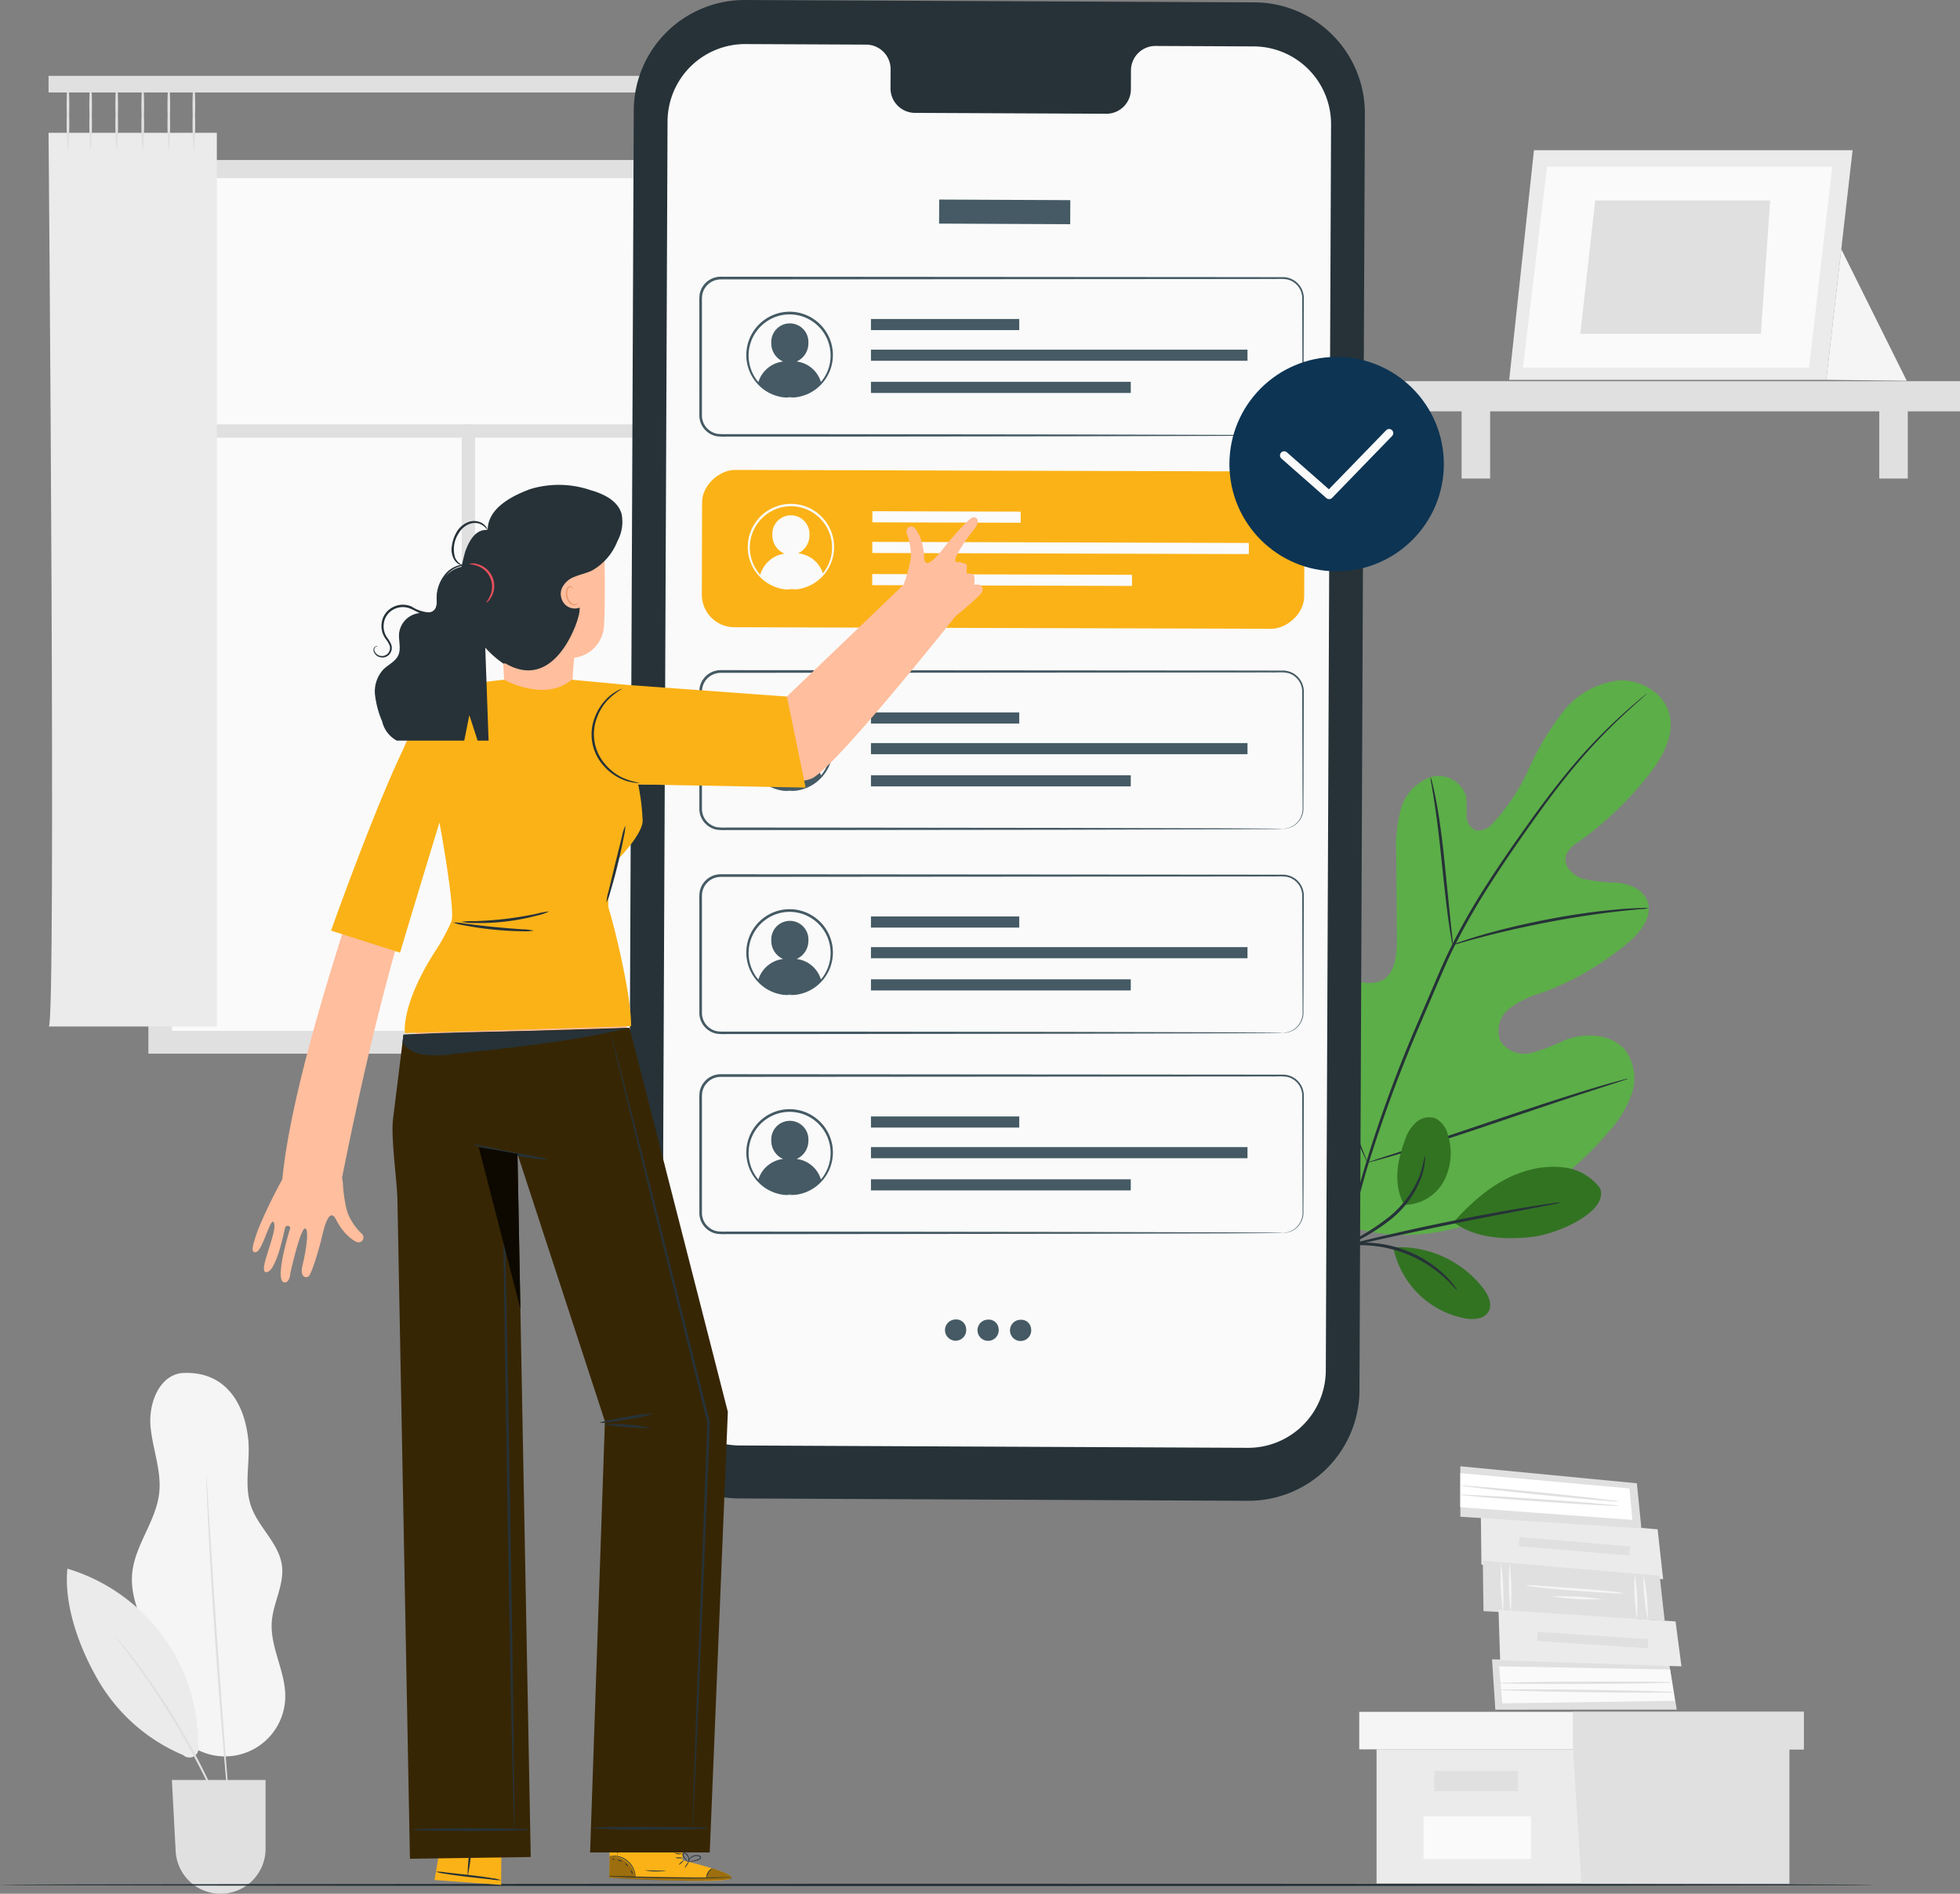 <svg xmlns="http://www.w3.org/2000/svg" width="236.411" height="228.434" viewBox="0 0 236.411 228.434">
  <rect x="0" y="0" width="236.411" height="228.434" fill="#808080" stroke="none"/>
  <g id="Group_30818" data-name="Group 30818" transform="translate(-1392.931 -3148.448)">
    <g id="Group_26968" data-name="Group 26968" transform="translate(1347.99 3095.755)">
      <g id="Background_Complete" data-name="Background Complete" transform="translate(50.799 61.846)">
        <g id="Group_26769" data-name="Group 26769" transform="translate(0)">
          <rect id="Rectangle_11746" data-name="Rectangle 11746" width="78.165" height="107.803" transform="translate(12.039 10.146)" fill="#e0e0e0"/>
          <rect id="Rectangle_11747" data-name="Rectangle 11747" width="70.52" height="101.855" transform="translate(15.375 12.839)" fill="#fafafa" stroke="#fafafa" stroke-miterlimit="10" stroke-width="1"/>
          <rect id="Rectangle_11748" data-name="Rectangle 11748" width="72.151" height="1.611" transform="translate(15.046 42.036)" fill="#e0e0e0"/>
          <rect id="Rectangle_11749" data-name="Rectangle 11749" width="73.109" height="1.611" transform="translate(49.83 115.145) rotate(-90)" fill="#e0e0e0"/>
          <rect id="Rectangle_11750" data-name="Rectangle 11750" width="102.635" height="2.001" transform="translate(0)" fill="#e0e0e0"/>
          <g id="Group_26761" data-name="Group 26761" transform="translate(0 0.208)">
            <path id="Path_31269" data-name="Path 31269" d="M55.577,81.781s.935,107.8.028,107.8h20.27V81.781Z" transform="translate(-55.577 -75.121)" fill="#ebebeb"/>
            <g id="Group_26755" data-name="Group 26755" transform="translate(4.933)">
              <path id="Path_31270" data-name="Path 31270" d="M64.676,78.667a35.261,35.261,0,0,1-.143-4.489,35.247,35.247,0,0,1,.143-4.489,35.247,35.247,0,0,1,.143,4.489A35.261,35.261,0,0,1,64.676,78.667Z" transform="translate(-64.533 -69.689)" fill="#e0e0e0"/>
            </g>
            <g id="Group_26756" data-name="Group 26756" transform="translate(2.198)">
              <path id="Path_31271" data-name="Path 31271" d="M59.71,78.667a35.26,35.26,0,0,1-.143-4.489,35.245,35.245,0,0,1,.143-4.489,35.247,35.247,0,0,1,.143,4.489A35.261,35.261,0,0,1,59.71,78.667Z" transform="translate(-59.567 -69.689)" fill="#e0e0e0"/>
            </g>
            <g id="Group_26757" data-name="Group 26757" transform="translate(8.075)">
              <path id="Path_31272" data-name="Path 31272" d="M70.381,78.667a35.384,35.384,0,0,1-.143-4.489,35.369,35.369,0,0,1,.143-4.489,35.179,35.179,0,0,1,.144,4.489A35.193,35.193,0,0,1,70.381,78.667Z" transform="translate(-70.238 -69.689)" fill="#e0e0e0"/>
            </g>
            <g id="Group_26758" data-name="Group 26758" transform="translate(11.217)">
              <path id="Path_31273" data-name="Path 31273" d="M76.087,78.667a35.193,35.193,0,0,1-.144-4.489,35.179,35.179,0,0,1,.144-4.489,35.37,35.37,0,0,1,.143,4.489A35.385,35.385,0,0,1,76.087,78.667Z" transform="translate(-75.943 -69.689)" fill="#e0e0e0"/>
            </g>
            <g id="Group_26759" data-name="Group 26759" transform="translate(14.36)">
              <path id="Path_31274" data-name="Path 31274" d="M81.792,78.667a35.2,35.2,0,0,1-.144-4.489,35.181,35.181,0,0,1,.144-4.489,35.245,35.245,0,0,1,.143,4.489A35.26,35.26,0,0,1,81.792,78.667Z" transform="translate(-81.648 -69.689)" fill="#e0e0e0"/>
            </g>
            <g id="Group_26760" data-name="Group 26760" transform="translate(17.382)">
              <path id="Path_31275" data-name="Path 31275" d="M87.279,78.667a35.382,35.382,0,0,1-.143-4.489,35.368,35.368,0,0,1,.143-4.489,35.179,35.179,0,0,1,.144,4.489A35.193,35.193,0,0,1,87.279,78.667Z" transform="translate(-87.136 -69.689)" fill="#e0e0e0"/>
            </g>
          </g>
          <g id="Group_26768" data-name="Group 26768" transform="translate(81.668 0.208)">
            <path id="Path_31276" data-name="Path 31276" d="M203.855,81.781s.935,107.8.028,107.8h20.27V81.781Z" transform="translate(-203.855 -75.121)" fill="#ebebeb"/>
            <g id="Group_26762" data-name="Group 26762" transform="translate(4.932)">
              <path id="Path_31277" data-name="Path 31277" d="M212.954,78.667a35.2,35.2,0,0,1-.144-4.489,35.182,35.182,0,0,1,.144-4.489,35.368,35.368,0,0,1,.143,4.489A35.382,35.382,0,0,1,212.954,78.667Z" transform="translate(-212.81 -69.689)" fill="#e0e0e0"/>
            </g>
            <g id="Group_26763" data-name="Group 26763" transform="translate(2.197)">
              <path id="Path_31278" data-name="Path 31278" d="M207.988,78.667a35.2,35.2,0,0,1-.144-4.489,35.182,35.182,0,0,1,.144-4.489,35.368,35.368,0,0,1,.143,4.489A35.382,35.382,0,0,1,207.988,78.667Z" transform="translate(-207.844 -69.689)" fill="#e0e0e0"/>
            </g>
            <g id="Group_26764" data-name="Group 26764" transform="translate(8.075)">
              <path id="Path_31279" data-name="Path 31279" d="M218.659,78.667a35.193,35.193,0,0,1-.144-4.489,35.179,35.179,0,0,1,.144-4.489,35.245,35.245,0,0,1,.143,4.489A35.26,35.26,0,0,1,218.659,78.667Z" transform="translate(-218.515 -69.689)" fill="#e0e0e0"/>
            </g>
            <g id="Group_26765" data-name="Group 26765" transform="translate(11.217)">
              <path id="Path_31280" data-name="Path 31280" d="M224.364,78.667a35.26,35.26,0,0,1-.143-4.489,35.245,35.245,0,0,1,.143-4.489,35.245,35.245,0,0,1,.143,4.489A35.26,35.26,0,0,1,224.364,78.667Z" transform="translate(-224.221 -69.689)" fill="#e0e0e0"/>
            </g>
            <g id="Group_26766" data-name="Group 26766" transform="translate(14.36)">
              <path id="Path_31281" data-name="Path 31281" d="M230.069,78.667a35.385,35.385,0,0,1-.143-4.489,35.371,35.371,0,0,1,.143-4.489,35.179,35.179,0,0,1,.144,4.489A35.193,35.193,0,0,1,230.069,78.667Z" transform="translate(-229.926 -69.689)" fill="#e0e0e0"/>
            </g>
            <g id="Group_26767" data-name="Group 26767" transform="translate(17.382)">
              <path id="Path_31282" data-name="Path 31282" d="M235.557,78.667a35.2,35.2,0,0,1-.144-4.489,35.182,35.182,0,0,1,.144-4.489,35.245,35.245,0,0,1,.143,4.489A35.26,35.26,0,0,1,235.557,78.667Z" transform="translate(-235.413 -69.689)" fill="#e0e0e0"/>
            </g>
          </g>
        </g>
        <g id="Group_26776" data-name="Group 26776" transform="translate(158.092 197.335)">
          <g id="Group_26775" data-name="Group 26775" transform="translate(0 0)">
            <g id="Group_26770" data-name="Group 26770" transform="translate(2.089 4.526)">
              <path id="Path_31283" data-name="Path 31283" d="M346.4,435.812V452h49.78V435.812Z" transform="translate(-346.402 -435.812)" fill="#ebebeb"/>
            </g>
            <g id="Group_26771" data-name="Group 26771">
              <path id="Path_31284" data-name="Path 31284" d="M342.61,427.6v4.526h53.609V427.6H342.61Z" transform="translate(-342.61 -427.595)" fill="#f5f5f5"/>
            </g>
            <g id="Group_26772" data-name="Group 26772" transform="translate(25.76)">
              <path id="Path_31285" data-name="Path 31285" d="M390.424,448.307h25.064V432.121h1.74V427.6H389.38V431.7Z" transform="translate(-389.38 -427.595)" fill="#e0e0e0"/>
            </g>
            <g id="Group_26773" data-name="Group 26773" transform="translate(9.051 7.136)">
              <rect id="Rectangle_11751" data-name="Rectangle 11751" width="10.095" height="2.437" fill="#e0e0e0"/>
            </g>
            <g id="Group_26774" data-name="Group 26774" transform="translate(7.751 12.619)">
              <rect id="Rectangle_11752" data-name="Rectangle 11752" width="12.963" height="5.145" fill="#fafafa"/>
            </g>
          </g>
        </g>
        <g id="Group_26799" data-name="Group 26799" transform="translate(170.216 167.72)">
          <g id="Group_26782" data-name="Group 26782">
            <g id="Group_26777" data-name="Group 26777" transform="translate(2.542 5.778)">
              <path id="Path_31286" data-name="Path 31286" d="M369.311,390.4l-.072-6.085,21.322,1.828.665,6.019Z" transform="translate(-369.239 -384.317)" fill="#ebebeb"/>
              <rect id="Rectangle_11753" data-name="Rectangle 11753" width="1.098" height="13.386" transform="translate(4.571 3.849) rotate(-85.113)" fill="#e0e0e0"/>
            </g>
            <g id="Group_26781" data-name="Group 26781">
              <g id="Group_26780" data-name="Group 26780">
                <path id="Path_31287" data-name="Path 31287" d="M364.748,379.912l-.008-6.086,21.3,2.053.542,5.438Z" transform="translate(-364.676 -373.826)" fill="#e0e0e0"/>
                <path id="Path_31288" data-name="Path 31288" d="M364.734,375.329l-.01,4.106,20.759,1.532-.347-3.79Z" transform="translate(-364.668 -374.501)" fill="#fff"/>
                <g id="Group_26778" data-name="Group 26778" transform="translate(0.231 2.323)">
                  <path id="Path_31289" data-name="Path 31289" d="M384.048,379.975a3.786,3.786,0,0,1-.753-.02l-2.041-.16c-1.722-.148-4.1-.372-6.722-.637s-5-.521-6.715-.72l-2.032-.251a3.794,3.794,0,0,1-.742-.131,3.774,3.774,0,0,1,.751.02l2.041.16c1.722.148,4.1.372,6.724.637s5,.521,6.716.72l2.032.251A3.8,3.8,0,0,1,384.048,379.975Z" transform="translate(-365.043 -378.045)" fill="#e0e0e0"/>
                </g>
                <g id="Group_26779" data-name="Group 26779" transform="translate(0 3.419)">
                  <path id="Path_31290" data-name="Path 31290" d="M383.816,381.384a3.847,3.847,0,0,1-.758,0l-2.06-.1c-1.738-.1-4.139-.246-6.788-.43s-5.049-.367-6.783-.514l-2.053-.189a3.812,3.812,0,0,1-.75-.108,3.847,3.847,0,0,1,.758,0l2.06.1c1.738.095,4.139.246,6.789.43s5.047.367,6.782.513l2.053.189A3.832,3.832,0,0,1,383.816,381.384Z" transform="translate(-364.623 -380.033)" fill="#e0e0e0"/>
                </g>
              </g>
            </g>
          </g>
          <g id="Group_26793" data-name="Group 26793" transform="translate(2.781 11.388)">
            <g id="Group_26784" data-name="Group 26784">
              <g id="Group_26783" data-name="Group 26783">
                <path id="Path_31291" data-name="Path 31291" d="M369.75,400.587l-.079-6.086L391,396.31l.606,5.432Z" transform="translate(-369.671 -394.502)" fill="#e0e0e0"/>
              </g>
            </g>
            <g id="Group_26785" data-name="Group 26785" transform="translate(2.126 0.206)">
              <path id="Path_31292" data-name="Path 31292" d="M373.834,400.882a31.64,31.64,0,0,1-.234-6.006,31.531,31.531,0,0,1,.234,6.006Z" transform="translate(-373.532 -394.876)" fill="#f5f5f5"/>
            </g>
            <g id="Group_26786" data-name="Group 26786" transform="translate(3.138 0.274)">
              <path id="Path_31293" data-name="Path 31293" d="M375.461,395a31.361,31.361,0,0,1,.13,5.986,31.242,31.242,0,0,1-.13-5.986Z" transform="translate(-375.369 -394.999)" fill="#f5f5f5"/>
            </g>
            <g id="Group_26788" data-name="Group 26788" transform="translate(5.171 2.938)">
              <path id="Path_31294" data-name="Path 31294" d="M379.06,399.864c3.716.41,8.087.645,11.866.982" transform="translate(-379.06 -399.848)" fill="#fff"/>
              <g id="Group_26787" data-name="Group 26787">
                <path id="Path_31295" data-name="Path 31295" d="M390.926,400.833a11.041,11.041,0,0,1-1.746-.044c-1.075-.061-2.561-.153-4.2-.274s-3.123-.259-4.195-.387a9.659,9.659,0,0,1-1.725-.276,11.629,11.629,0,0,1,1.744.074l4.2.3c1.639.122,3.123.246,4.195.358A10.077,10.077,0,0,1,390.926,400.833Z" transform="translate(-379.06 -399.835)" fill="#f5f5f5"/>
              </g>
            </g>
            <g id="Group_26789" data-name="Group 26789" transform="translate(18.266 1.616)">
              <path id="Path_31296" data-name="Path 31296" d="M403.164,402.884a26.009,26.009,0,0,1-.267-5.448,26.009,26.009,0,0,1,.267,5.448Z" transform="translate(-402.835 -397.436)" fill="#f5f5f5"/>
            </g>
            <g id="Group_26790" data-name="Group 26790" transform="translate(19.335 1.677)">
              <path id="Path_31297" data-name="Path 31297" d="M405.35,403a26.23,26.23,0,0,1-.537-5.455A26.224,26.224,0,0,1,405.35,403Z" transform="translate(-404.777 -397.546)" fill="#f5f5f5"/>
            </g>
            <g id="Group_26792" data-name="Group 26792" transform="translate(8.335 4.261)">
              <path id="Path_31298" data-name="Path 31298" d="M384.8,402.338c2.35.16,4.14.278,6.012.321" transform="translate(-384.805 -402.283)" fill="#fff"/>
              <g id="Group_26791" data-name="Group 26791">
                <path id="Path_31299" data-name="Path 31299" d="M390.817,402.614a31.621,31.621,0,0,1-6.012-.321,31.614,31.614,0,0,1,6.012.321Z" transform="translate(-384.805 -402.238)" fill="#f5f5f5"/>
              </g>
            </g>
          </g>
          <g id="Group_26795" data-name="Group 26795" transform="translate(3.889 23.285)">
            <g id="Group_26794" data-name="Group 26794">
              <path id="Path_31300" data-name="Path 31300" d="M372.085,422.174l-.4-6.073,21.39.676.892,5.392Z" transform="translate(-371.684 -416.102)" fill="#e0e0e0"/>
              <path id="Path_31301" data-name="Path 31301" d="M373.629,422.106l20.815-.3-.579-3.78-20.628-.381Z" transform="translate(-372.382 -416.796)" fill="#fafafa"/>
            </g>
          </g>
          <g id="Group_26796" data-name="Group 26796" transform="translate(4.675 17.322)">
            <path id="Path_31302" data-name="Path 31302" d="M373.308,411.358l-.2-6.082,21.355,1.393.711,5.419Z" transform="translate(-373.111 -405.276)" fill="#ebebeb"/>
            <rect id="Rectangle_11754" data-name="Rectangle 11754" width="1.098" height="13.386" transform="translate(4.649 3.756) rotate(-86.281)" fill="#e0e0e0"/>
          </g>
          <g id="Group_26797" data-name="Group 26797" transform="translate(4.803 25.964)">
            <path id="Path_31303" data-name="Path 31303" d="M394.126,421.075a4.5,4.5,0,0,1-.817.059l-2.227.055c-1.88.033-4.478.059-7.346.071s-5.467,0-7.347-.014l-2.227-.036a4.494,4.494,0,0,1-.817-.053,4.456,4.456,0,0,1,.815-.059l2.226-.055c1.88-.033,4.479-.059,7.35-.07s5.468,0,7.348.013l2.227.037A4.474,4.474,0,0,1,394.126,421.075Z" transform="translate(-373.343 -420.966)" fill="#e0e0e0"/>
          </g>
          <g id="Group_26798" data-name="Group 26798" transform="translate(4.903 26.904)">
            <path id="Path_31304" data-name="Path 31304" d="M394.452,423.021a4.544,4.544,0,0,1-.824.045l-2.243.015c-1.894,0-4.509-.02-7.4-.06s-5.505-.092-7.4-.144l-2.242-.076a4.586,4.586,0,0,1-.822-.067,4.517,4.517,0,0,1,.822-.045l2.243-.015c1.894,0,4.51.02,7.4.06s5.506.092,7.4.144l2.242.077A4.53,4.53,0,0,1,394.452,423.021Z" transform="translate(-373.525 -422.673)" fill="#e0e0e0"/>
          </g>
        </g>
        <g id="Group_26808" data-name="Group 26808" transform="translate(2.206 156.456)">
          <g id="Group_26806" data-name="Group 26806" transform="translate(0 0)">
            <g id="Group_26800" data-name="Group 26800" transform="translate(7.845)">
              <path id="Path_31305" data-name="Path 31305" d="M79.712,353.406c-2.676.43-3.873,3.719-3.638,6.419s1.344,5.34,1.047,8.035c-.377,3.421-2.963,6.314-3.264,9.743-.355,4.044,2.5,7.63,3.358,11.6.415,1.931.357,3.973,1.076,5.812a7.267,7.267,0,0,0,14.033-2.507c.059-3.105-1.857-6.03-1.624-9.126.172-2.29,1.514-4.459,1.227-6.736-.342-2.71-2.853-4.634-3.739-7.218s-.035-5.432-.341-8.147c-.549-4.87-3.249-8.266-8.135-7.874" transform="translate(-73.826 -353.375)" fill="#f5f5f5"/>
            </g>
            <g id="Group_26801" data-name="Group 26801" transform="translate(0 23.613)">
              <path id="Path_31306" data-name="Path 31306" d="M59.647,396.247c-.455,4.513,1.541,9.823,3.861,13.719a21.515,21.515,0,0,0,10.1,8.769,1.113,1.113,0,0,0,1.825-1.116,22.158,22.158,0,0,0-15.79-21.372" transform="translate(-59.581 -396.247)" fill="#ebebeb"/>
            </g>
            <g id="Group_26803" data-name="Group 26803" transform="translate(5.821 31.75)">
              <g id="Group_26802" data-name="Group 26802">
                <path id="Path_31307" data-name="Path 31307" d="M84.054,434.809a1.219,1.219,0,0,1-.128-.251l-.322-.739c-.271-.645-.676-1.572-1.193-2.711a96.343,96.343,0,0,0-4.481-8.674,96.4,96.4,0,0,0-5.36-8.163c-.739-1.009-1.348-1.818-1.777-2.37l-.486-.643a1.175,1.175,0,0,1-.156-.235,1.15,1.15,0,0,1,.2.2l.524.614c.453.534,1.085,1.327,1.844,2.324a82.381,82.381,0,0,1,5.436,8.142,82.5,82.5,0,0,1,4.425,8.73c.5,1.151.877,2.091,1.12,2.748.113.307.2.557.278.757A1.147,1.147,0,0,1,84.054,434.809Z" transform="translate(-70.151 -411.021)" fill="#e0e0e0"/>
              </g>
            </g>
            <g id="Group_26805" data-name="Group 26805" transform="translate(16.812 12.516)">
              <g id="Group_26804" data-name="Group 26804">
                <path id="Path_31308" data-name="Path 31308" d="M90.112,376.1a2.637,2.637,0,0,1,.049.433q.034.459.09,1.243c.071,1.1.171,2.66.294,4.573.243,3.861.586,9.2,1,15.084s.823,11.22,1.122,15.078c.146,1.911.265,3.466.35,4.569q.053.782.084,1.243a2.728,2.728,0,0,1,.013.435,2.728,2.728,0,0,1-.064-.43q-.049-.459-.133-1.239l-.431-4.563c-.346-3.854-.783-9.183-1.2-15.075s-.728-11.227-.926-15.092c-.089-1.915-.161-3.473-.213-4.578q-.026-.785-.042-1.245A2.8,2.8,0,0,1,90.112,376.1Z" transform="translate(-90.105 -376.099)" fill="#e0e0e0"/>
              </g>
            </g>
          </g>
          <g id="Group_26807" data-name="Group 26807" transform="translate(12.668 49.102)">
            <path id="Path_31309" data-name="Path 31309" d="M82.582,442.525h11.3v8.3a5.425,5.425,0,0,1-5.426,5.426h0a5.425,5.425,0,0,1-5.417-5.136Z" transform="translate(-82.582 -442.525)" fill="#e0e0e0"/>
          </g>
        </g>
        <g id="Group_26817" data-name="Group 26817" transform="translate(163.361 8.964)">
          <g id="Group_26816" data-name="Group 26816" transform="translate(12.821)">
            <g id="Group_26815" data-name="Group 26815">
              <g id="Group_26810" data-name="Group 26810">
                <g id="Group_26809" data-name="Group 26809">
                  <path id="Path_31310" data-name="Path 31310" d="M378.439,85.587l-2.985,27.7H413.7l3.171-27.7Z" transform="translate(-375.455 -85.587)" fill="#ebebeb"/>
                </g>
              </g>
              <g id="Group_26812" data-name="Group 26812" transform="translate(1.653 1.99)">
                <g id="Group_26811" data-name="Group 26811">
                  <path id="Path_31311" data-name="Path 31311" d="M381.36,89.2l-2.9,24.236h34.511L415.76,89.2Z" transform="translate(-378.456 -89.199)" fill="#fafafa"/>
                </g>
              </g>
              <g id="Group_26814" data-name="Group 26814" transform="translate(8.578 6.066)">
                <g id="Group_26813" data-name="Group 26813">
                  <path id="Path_31312" data-name="Path 31312" d="M392.815,96.6l-1.787,16.083h21.779L413.925,96.6Z" transform="translate(-391.029 -96.601)" fill="#e0e0e0"/>
                </g>
              </g>
            </g>
            <path id="Path_31313" data-name="Path 31313" d="M446.69,106.4l7.9,15.88-9.7-.111,1.924-16.806" transform="translate(-406.644 -94.47)" fill="#f5f5f5"/>
          </g>
          <rect id="Rectangle_11755" data-name="Rectangle 11755" width="3.44" height="8.613" transform="translate(57.455 30.996)" fill="#e0e0e0"/>
          <rect id="Rectangle_11756" data-name="Rectangle 11756" width="3.44" height="8.613" transform="translate(7.076 30.996)" fill="#e0e0e0"/>
          <rect id="Rectangle_11757" data-name="Rectangle 11757" width="67.193" height="3.636" transform="translate(0 27.864)" fill="#e0e0e0"/>
        </g>
      </g>
      <g id="Floor" transform="translate(44.941 279.918)">
        <g id="Group_26818" data-name="Group 26818">
          <path id="Path_31314" data-name="Path 31314" d="M270.825,465.389c0,.079-50.57.143-112.937.143-62.388,0-112.948-.064-112.948-.143s50.559-.143,112.948-.143C220.255,465.246,270.825,465.31,270.825,465.389Z" transform="translate(-44.941 -465.246)" fill="#263238"/>
        </g>
      </g>
      <g id="Plant" transform="translate(195.409 134.77)">
        <g id="Group_26836" data-name="Group 26836">
          <g id="Group_26820" data-name="Group 26820">
            <g id="Group_26819" data-name="Group 26819">
              <path id="Path_31315" data-name="Path 31315" d="M329.453,267.254c-9.5-6.637-11.656-18.957-11.28-30.032.063-1.848-.14-3.8.739-5.42s2.932-2.73,4.587-1.951c1.373.646,1.971,2.243,2.739,3.564a10.816,10.816,0,0,0,4.335,4.141,4.121,4.121,0,0,0,3.8.344c1.595-.88,1.782-3.083,1.771-4.922q-.032-5.14-.064-10.28a17.135,17.135,0,0,1,.555-5.46,5.7,5.7,0,0,1,3.584-3.856A3.458,3.458,0,0,1,344.5,215.7a17.032,17.032,0,0,1,.052,2.29,1.933,1.933,0,0,0,1.131,1.82,2.224,2.224,0,0,0,2.019-.844,24.449,24.449,0,0,0,4.389-6.626,33.9,33.9,0,0,1,4.093-6.838,9.942,9.942,0,0,1,6.737-3.778c2.633-.149,5.438,1.476,6.1,4.061s-.845,5.222-2.491,7.32a41.024,41.024,0,0,1-8.545,8.145,3.38,3.38,0,0,0-1.429,1.537c-.4,1.226.762,2.443,1.972,2.846a21.244,21.244,0,0,0,4.291.483c1.434.169,2.986.8,3.529,2.156.753,1.879-.818,3.849-2.365,5.139a35.155,35.155,0,0,1-10.4,6.006,11.865,11.865,0,0,0-3.866,1.879,3.4,3.4,0,0,0-1.09,3.9,3.465,3.465,0,0,0,3.767,1.447,24.512,24.512,0,0,0,4.034-1.541c2.527-.954,5.79-.78,7.408,1.4a5.818,5.818,0,0,1,.619,5.145,13.406,13.406,0,0,1-2.787,4.544,35.356,35.356,0,0,1-15.1,10.609c-5.861,2.032-11.292,2.582-17.117.452" transform="translate(-318.133 -201.714)" fill="#5cae48"/>
            </g>
          </g>
          <g id="Group_26823" data-name="Group 26823" transform="translate(10.905 1.549)">
            <g id="Group_26822" data-name="Group 26822">
              <g id="Group_26821" data-name="Group 26821">
                <path id="Path_31316" data-name="Path 31316" d="M375.259,204.526a1.3,1.3,0,0,1-.178.175l-.546.487c-.481.425-1.191,1.054-2.084,1.887a68.961,68.961,0,0,0-7.022,7.58c-1.368,1.7-2.79,3.633-4.278,5.732s-3.058,4.359-4.623,6.793a83.286,83.286,0,0,0-4.536,7.858c-.708,1.405-1.34,2.876-1.985,4.375l-1.951,4.56a168.806,168.806,0,0,0-6.552,17.692,82.086,82.086,0,0,0-3.064,15.086,60.109,60.109,0,0,0-.172,10.384c.1,1.224.189,2.174.276,2.815.036.307.064.549.085.731a1.426,1.426,0,0,1,.018.251,1.3,1.3,0,0,1-.052-.246c-.029-.181-.068-.421-.118-.727-.108-.639-.223-1.588-.34-2.813a57.5,57.5,0,0,1,.066-10.419,80.691,80.691,0,0,1,3-15.152,164.738,164.738,0,0,1,6.539-17.737q.99-2.309,1.953-4.561c.644-1.5,1.284-2.979,2-4.391a82.284,82.284,0,0,1,4.571-7.879c1.575-2.436,3.159-4.69,4.655-6.786s2.937-4.02,4.321-5.719a65.224,65.224,0,0,1,7.12-7.525c.907-.82,1.631-1.433,2.128-1.841l.567-.461A1.383,1.383,0,0,1,375.259,204.526Z" transform="translate(-337.932 -204.525)" fill="#263238"/>
              </g>
            </g>
          </g>
          <g id="Group_26826" data-name="Group 26826" transform="translate(22.075 11.668)">
            <g id="Group_26825" data-name="Group 26825">
              <g id="Group_26824" data-name="Group 26824">
                <path id="Path_31317" data-name="Path 31317" d="M360.9,243.125a3.7,3.7,0,0,1-.18-.784c-.1-.508-.212-1.248-.341-2.163-.26-1.83-.533-4.37-.823-7.172s-.6-5.333-.885-7.154c-.141-.911-.262-1.647-.353-2.155a3.657,3.657,0,0,1-.1-.8,3.676,3.676,0,0,1,.231.771c.131.5.289,1.233.459,2.141.349,1.818.7,4.353.986,7.158.279,2.766.531,5.268.724,7.179.093.863.171,1.59.234,2.174A3.715,3.715,0,0,1,360.9,243.125Z" transform="translate(-358.213 -222.898)" fill="#263238"/>
              </g>
            </g>
          </g>
          <g id="Group_26829" data-name="Group 26829" transform="translate(24.766 27.453)">
            <g id="Group_26828" data-name="Group 26828">
              <g id="Group_26827" data-name="Group 26827">
                <path id="Path_31318" data-name="Path 31318" d="M386.737,251.582a5.041,5.041,0,0,1-.943.113c-.606.054-1.484.127-2.566.253-2.165.234-5.144.661-8.411,1.277s-6.2,1.31-8.3,1.869c-1.056.272-1.9.515-2.491.68a5.1,5.1,0,0,1-.922.226,5.064,5.064,0,0,1,.883-.354c.576-.2,1.417-.483,2.467-.786,2.1-.62,5.03-1.348,8.306-1.972a83.391,83.391,0,0,1,8.45-1.181c1.088-.095,1.971-.132,2.582-.145A5.063,5.063,0,0,1,386.737,251.582Z" transform="translate(-363.099 -251.558)" fill="#263238"/>
              </g>
            </g>
          </g>
          <g id="Group_26832" data-name="Group 26832" transform="translate(2.566 27.972)">
            <g id="Group_26831" data-name="Group 26831">
              <g id="Group_26830" data-name="Group 26830">
                <path id="Path_31319" data-name="Path 31319" d="M334.7,282.691a1.2,1.2,0,0,1-.162-.288l-.4-.855c-.348-.744-.823-1.834-1.392-3.188-1.141-2.708-2.6-6.5-4.15-10.7s-2.973-8-4.055-10.732L323.24,253.7l-.346-.881a1.19,1.19,0,0,1-.1-.316,1.244,1.244,0,0,1,.162.289l.4.855c.348.744.823,1.834,1.392,3.188,1.141,2.708,2.6,6.5,4.151,10.7s2.973,8,4.055,10.731c.531,1.325.967,2.416,1.292,3.226l.346.881A1.261,1.261,0,0,1,334.7,282.691Z" transform="translate(-322.792 -252.501)" fill="#263238"/>
              </g>
            </g>
          </g>
          <g id="Group_26835" data-name="Group 26835" transform="translate(14.469 48.036)">
            <g id="Group_26834" data-name="Group 26834">
              <g id="Group_26833" data-name="Group 26833">
                <path id="Path_31320" data-name="Path 31320" d="M375.815,288.932a1.306,1.306,0,0,1-.312.128l-.913.306-3.364,1.09c-2.84.921-6.748,2.238-11.064,3.7s-8.242,2.745-11.1,3.607c-1.43.432-2.59.769-3.4.986l-.93.245a1.215,1.215,0,0,1-.331.062,1.307,1.307,0,0,1,.312-.129l.912-.305,3.363-1.09c2.84-.921,6.749-2.238,11.066-3.7s8.24-2.744,11.1-3.607c1.43-.432,2.59-.769,3.4-.986l.93-.245A1.209,1.209,0,0,1,375.815,288.932Z" transform="translate(-344.404 -288.928)" fill="#263238"/>
              </g>
            </g>
          </g>
        </g>
        <g id="Group_26840" data-name="Group 26840" transform="translate(10.283 52.689)">
          <path id="Path_31321" data-name="Path 31321" d="M351.763,307.946a5.459,5.459,0,0,0,4.736-2.758,7.248,7.248,0,0,0,.576-5.571,3.054,3.054,0,0,0-1.5-2.091,2.335,2.335,0,0,0-2.326.434,4.739,4.739,0,0,0-1.343,2.058c-1,2.661-1.487,5.42-.145,7.927" transform="translate(-343.154 -297.376)" fill="#327322"/>
          <path id="Path_31322" data-name="Path 31322" d="M350.368,325.851a12.769,12.769,0,0,1,10.564,4.948c.623.82,1.152,1.95.628,2.837s-1.775.97-2.792.8a10.909,10.909,0,0,1-8.654-8.463" transform="translate(-342.783 -310.162)" fill="#327322"/>
          <path id="Path_31323" data-name="Path 31323" d="M380.946,310.8a6.4,6.4,0,0,0-4.339-2.5,11.3,11.3,0,0,0-5.073.577c-3.161,1.022-6.056,3.522-8.241,6.024,2.929,2.243,7.2,2.031,9.367,1.787,3.417-.386,9.359-3.158,8.286-5.883" transform="translate(-348.703 -302.242)" fill="#327322"/>
          <g id="Group_26837" data-name="Group 26837" transform="translate(0.09 4.609)">
            <path id="Path_31324" data-name="Path 31324" d="M336.967,317.114a13.243,13.243,0,0,0,1.6-.48,23.424,23.424,0,0,0,5.383-3.222,11.743,11.743,0,0,0,3.64-5.095,7.684,7.684,0,0,0,.4-1.871,2.141,2.141,0,0,0-.01-.7,16.305,16.305,0,0,1-.635,2.482,12.323,12.323,0,0,1-3.632,4.9,27.162,27.162,0,0,1-5.257,3.27" transform="translate(-336.967 -305.745)" fill="#263238"/>
          </g>
          <g id="Group_26838" data-name="Group 26838" transform="translate(0 10.264)">
            <path id="Path_31325" data-name="Path 31325" d="M336.839,321.738l3.06-.675c2.582-.577,6.149-1.364,10.1-2.183s7.539-1.51,10.138-2l3.076-.594a6.849,6.849,0,0,0,1.121-.262,6.849,6.849,0,0,0-1.146.12c-.734.1-1.792.263-3.1.478-2.612.429-6.211,1.081-10.167,1.9s-7.52,1.648-10.087,2.291c-1.284.321-2.32.592-3.034.792" transform="translate(-336.804 -316.012)" fill="#263238"/>
          </g>
          <g id="Group_26839" data-name="Group 26839" transform="translate(0 15.126)">
            <path id="Path_31326" data-name="Path 31326" d="M351.788,330.554a2.307,2.307,0,0,0-.366-.56,5.348,5.348,0,0,0-.5-.606,8.959,8.959,0,0,0-.724-.747,13.465,13.465,0,0,0-2.147-1.653,14.362,14.362,0,0,0-6.259-2.095,13.421,13.421,0,0,0-2.71.027,8.958,8.958,0,0,0-1.028.16,5.415,5.415,0,0,0-.762.184c-.413.122-.494.273-.487.3a21.379,21.379,0,0,1,2.3-.38,14.98,14.98,0,0,1,2.652.052,15.178,15.178,0,0,1,6.116,2.047,15.022,15.022,0,0,1,2.149,1.555C351.163,329.835,351.731,330.6,351.788,330.554Z" transform="translate(-336.803 -324.839)" fill="#263238"/>
          </g>
        </g>
      </g>
      <g id="Device" transform="translate(120.734 52.693)">
        <g id="Group_26871" data-name="Group 26871">
          <g id="Group_26869" data-name="Group 26869">
            <g id="Group_26844" data-name="Group 26844">
              <g id="Group_26843" data-name="Group 26843">
                <g id="Group_26841" data-name="Group 26841">
                  <path id="Path_31327" data-name="Path 31327" d="M257.294,233.729l-61.424-.284a13.379,13.379,0,0,1-13.318-13.436L183.2,66.016a13.38,13.38,0,0,1,13.442-13.323l61.425.284a13.38,13.38,0,0,1,13.318,13.437l-.651,153.993A13.38,13.38,0,0,1,257.294,233.729Z" transform="translate(-182.551 -52.693)" fill="#263238"/>
                </g>
                <g id="Group_26842" data-name="Group 26842" transform="translate(4.079 5.315)">
                  <path id="Path_31328" data-name="Path 31328" d="M261.308,62.626,249.4,62.571a2.958,2.958,0,0,0-2.9,3.009l-.01,2.16a2.958,2.958,0,0,1-2.9,3.01l-23.214-.107a2.962,2.962,0,0,1-2.879-3.036l.009-2.16a2.961,2.961,0,0,0-2.879-3.036l-4.188-.02-10.423-.048a9.371,9.371,0,0,0-9.414,9.331l-.635,150.307a9.371,9.371,0,0,0,9.327,9.411l61.3.283A9.371,9.371,0,0,0,270,222.345l.635-150.308A9.371,9.371,0,0,0,261.308,62.626Z" transform="translate(-189.957 -62.343)" fill="#fafafa"/>
                </g>
              </g>
            </g>
            <g id="Group_26845" data-name="Group 26845" transform="translate(37.478 24.07)">
              <rect id="Rectangle_11758" data-name="Rectangle 11758" width="15.815" height="2.902" transform="translate(0.013 0) rotate(0.264)" fill="#455a64"/>
            </g>
            <g id="Group_26849" data-name="Group 26849" transform="translate(8.552 33.386)">
              <g id="Group_26846" data-name="Group 26846" transform="translate(5.676 4.216)">
                <path id="Path_31329" data-name="Path 31329" d="M217.184,139.627a1.441,1.441,0,0,1,.372.054c0-.02.122-.024.346-.051Z" transform="translate(-212.336 -129.347)" fill="#455a64"/>
                <path id="Path_31330" data-name="Path 31330" d="M217.792,123.542a4.651,4.651,0,0,0-1.05-1.041,4.915,4.915,0,0,0-5.827,0,4.954,4.954,0,0,0-1.726,2.288,4.962,4.962,0,0,0,.686,4.692c.06.08.124.15.187.224a3.552,3.552,0,0,1,2.982-2.477A2.38,2.38,0,0,1,211.619,125a2.241,2.241,0,1,1,4.473.021,2.384,2.384,0,0,1-1.421,2.206,3.49,3.49,0,0,1,2.93,2.469c.061-.072.122-.139.18-.217a4.958,4.958,0,0,0,.686-4.691A4.643,4.643,0,0,0,217.792,123.542Z" transform="translate(-208.609 -121.224)" fill="#fafafa"/>
                <path id="Path_31331" data-name="Path 31331" d="M218.518,124.427a5.227,5.227,0,0,0-1.816-2.44,5.2,5.2,0,0,0-6.2,0,5.223,5.223,0,0,0-1.817,2.44,5.216,5.216,0,0,0-.211,2.746,5.131,5.131,0,0,0,.994,2.183,5.066,5.066,0,0,0,2.876,1.842,4.05,4.05,0,0,0,.931.115,1.266,1.266,0,0,0,.327-.016,1.441,1.441,0,0,0-.372-.054l.718,0c-.225.027-.348.031-.346.051a1.26,1.26,0,0,0,.326.016,4.047,4.047,0,0,0,.931-.115,5.064,5.064,0,0,0,2.876-1.842,5.138,5.138,0,0,0,.994-2.183A5.221,5.221,0,0,0,218.518,124.427Zm-.05,2.7a4.951,4.951,0,0,1-.913,2.095c-.058.078-.12.145-.18.217a3.49,3.49,0,0,0-2.93-2.469,2.384,2.384,0,0,0,1.421-2.206,2.241,2.241,0,1,0-4.473-.021,2.38,2.38,0,0,0,1.425,2.227,3.552,3.552,0,0,0-2.982,2.477c-.062-.074-.127-.144-.187-.224a4.962,4.962,0,0,1-.686-4.692,4.954,4.954,0,0,1,1.726-2.288,4.915,4.915,0,0,1,5.827,0,4.956,4.956,0,0,1,1.725,2.288A4.984,4.984,0,0,1,218.468,127.124Z" transform="translate(-208.382 -120.963)" fill="#455a64"/>
              </g>
              <g id="Group_26848" data-name="Group 26848">
                <g id="Group_26847" data-name="Group 26847">
                  <path id="Path_31332" data-name="Path 31332" d="M268.479,132.446c0-.013.159,0,.457-.061a2.411,2.411,0,0,0,1.173-.617,2.445,2.445,0,0,0,.741-1.969c0-.874-.009-1.88-.015-3.012-.007-2.269-.016-5.041-.027-8.257q0-1.207-.007-2.5a2.341,2.341,0,0,0-1.151-2.14c-.758-.479-1.747-.27-2.7-.314l-2.965.006-63.321.047a2.271,2.271,0,0,0-1.846.954,2.209,2.209,0,0,0-.392.989c-.044.343-.018.747-.025,1.123q0,2.29,0,4.549,0,4.513,0,8.886a2.244,2.244,0,0,0,.934,1.73,2.178,2.178,0,0,0,.921.392,6.974,6.974,0,0,0,1.046.038l4.25,0,8.229.006,28.468.034,19.192.051,5.218.03,1.357.016c.306.006.462.017.462.017s-.156.011-.462.016l-1.357.016-5.218.03-19.192.051-28.468.035-8.229,0-4.25,0a7.021,7.021,0,0,1-1.1-.042,2.491,2.491,0,0,1-1.05-.445,2.56,2.56,0,0,1-1.065-1.969q0-4.376-.008-8.9,0-2.258,0-4.549a11.366,11.366,0,0,1,.028-1.168,2.532,2.532,0,0,1,.448-1.129,2.592,2.592,0,0,1,2.107-1.089l63.321.047,2.965.006,1.427,0a2.532,2.532,0,0,1,2.618,2.667q0,1.29-.006,2.5c-.01,3.217-.02,5.988-.027,8.257-.005,1.132-.01,2.138-.015,3.012a2.509,2.509,0,0,1-.792,2.016,2.385,2.385,0,0,1-1.211.6A1.728,1.728,0,0,1,268.479,132.446Z" transform="translate(-198.077 -113.309)" fill="#455a64"/>
                </g>
                <rect id="Rectangle_11759" data-name="Rectangle 11759" width="17.887" height="1.341" transform="translate(20.708 5.093)" fill="#455a64"/>
                <rect id="Rectangle_11760" data-name="Rectangle 11760" width="31.339" height="1.342" transform="translate(20.708 12.674)" fill="#455a64"/>
                <rect id="Rectangle_11761" data-name="Rectangle 11761" width="45.416" height="1.341" transform="translate(20.708 8.792)" fill="#455a64"/>
              </g>
            </g>
            <g id="Group_26853" data-name="Group 26853" transform="translate(8.552 80.844)">
              <g id="Group_26850" data-name="Group 26850" transform="translate(5.676 4.216)">
                <path id="Path_31333" data-name="Path 31333" d="M217.184,225.793a1.44,1.44,0,0,1,.372.054c0-.02.122-.024.346-.051Z" transform="translate(-212.336 -215.513)" fill="#455a64"/>
                <path id="Path_31334" data-name="Path 31334" d="M217.792,209.708a4.65,4.65,0,0,0-1.05-1.041,4.915,4.915,0,0,0-5.827,0,4.954,4.954,0,0,0-1.726,2.288,4.962,4.962,0,0,0,.686,4.692c.06.08.124.15.187.224a3.551,3.551,0,0,1,2.982-2.477,2.38,2.38,0,0,1-1.425-2.227,2.241,2.241,0,1,1,4.473.021,2.384,2.384,0,0,1-1.421,2.206,3.49,3.49,0,0,1,2.93,2.469c.061-.072.122-.139.18-.217a4.958,4.958,0,0,0,.686-4.691A4.643,4.643,0,0,0,217.792,209.708Z" transform="translate(-208.609 -207.39)" fill="#fafafa"/>
                <path id="Path_31335" data-name="Path 31335" d="M218.518,210.593a5.227,5.227,0,0,0-1.816-2.44,5.2,5.2,0,0,0-6.2,0,5.224,5.224,0,0,0-1.817,2.44,5.216,5.216,0,0,0-.211,2.746,5.131,5.131,0,0,0,.994,2.183,5.066,5.066,0,0,0,2.876,1.842,4.012,4.012,0,0,0,.931.114,1.255,1.255,0,0,0,.327-.015,1.441,1.441,0,0,0-.372-.054l.718,0c-.225.027-.348.031-.346.051a1.248,1.248,0,0,0,.326.015,4.009,4.009,0,0,0,.931-.114,5.064,5.064,0,0,0,2.876-1.842,5.138,5.138,0,0,0,.994-2.183A5.221,5.221,0,0,0,218.518,210.593Zm-.05,2.7a4.951,4.951,0,0,1-.913,2.095c-.058.078-.12.145-.18.217a3.49,3.49,0,0,0-2.93-2.469,2.384,2.384,0,0,0,1.421-2.206,2.241,2.241,0,1,0-4.473-.021,2.38,2.38,0,0,0,1.425,2.227,3.551,3.551,0,0,0-2.982,2.477c-.062-.074-.127-.144-.187-.224a4.962,4.962,0,0,1-.686-4.692,4.954,4.954,0,0,1,1.726-2.288,4.915,4.915,0,0,1,5.827,0,4.956,4.956,0,0,1,1.725,2.288A4.985,4.985,0,0,1,218.468,213.29Z" transform="translate(-208.382 -207.129)" fill="#455a64"/>
              </g>
              <g id="Group_26852" data-name="Group 26852" transform="translate(0 0)">
                <g id="Group_26851" data-name="Group 26851">
                  <path id="Path_31336" data-name="Path 31336" d="M268.479,218.612c0-.013.159,0,.457-.061a2.411,2.411,0,0,0,1.173-.617,2.445,2.445,0,0,0,.741-1.969c0-.874-.009-1.88-.015-3.012-.007-2.269-.016-5.041-.027-8.257q0-1.207-.007-2.5a2.341,2.341,0,0,0-1.151-2.14c-.758-.479-1.747-.27-2.7-.314l-2.965.005-63.321.047a2.271,2.271,0,0,0-1.846.954,2.209,2.209,0,0,0-.392.989c-.044.343-.018.747-.025,1.123q0,2.29,0,4.549,0,4.513,0,8.886a2.244,2.244,0,0,0,.934,1.73,2.178,2.178,0,0,0,.921.392,6.974,6.974,0,0,0,1.046.038l4.25,0,8.229.006,28.468.034,19.192.051,5.218.03,1.357.016c.306.006.462.017.462.017s-.156.011-.462.016l-1.357.016-5.218.03-19.192.051-28.468.035-8.229,0-4.25,0a7.021,7.021,0,0,1-1.1-.042,2.491,2.491,0,0,1-1.05-.445,2.56,2.56,0,0,1-1.065-1.969q0-4.376-.008-8.9,0-2.258,0-4.549a11.366,11.366,0,0,1,.028-1.168,2.532,2.532,0,0,1,.448-1.129,2.592,2.592,0,0,1,2.107-1.089l63.321.047,2.965.006,1.427,0a2.532,2.532,0,0,1,2.618,2.667q0,1.29-.006,2.5c-.01,3.217-.02,5.988-.027,8.257-.005,1.132-.01,2.138-.015,3.012a2.51,2.51,0,0,1-.792,2.016,2.385,2.385,0,0,1-1.211.6A1.728,1.728,0,0,1,268.479,218.612Z" transform="translate(-198.077 -199.475)" fill="#455a64"/>
                </g>
                <rect id="Rectangle_11762" data-name="Rectangle 11762" width="17.887" height="1.341" transform="translate(20.708 5.093)" fill="#455a64"/>
                <rect id="Rectangle_11763" data-name="Rectangle 11763" width="31.339" height="1.342" transform="translate(20.708 12.674)" fill="#455a64"/>
                <rect id="Rectangle_11764" data-name="Rectangle 11764" width="45.416" height="1.341" transform="translate(20.708 8.792)" fill="#455a64"/>
              </g>
            </g>
            <g id="Group_26857" data-name="Group 26857" transform="translate(8.848 56.674)">
              <g id="Group_26856" data-name="Group 26856">
                <rect id="Rectangle_11765" data-name="Rectangle 11765" width="18.976" height="72.658" rx="3.932" transform="translate(0 18.976) rotate(-89.836)" fill="#fbb217"/>
                <rect id="Rectangle_11766" data-name="Rectangle 11766" width="17.887" height="1.342" transform="translate(20.587 4.992) rotate(0.164)" fill="#fafafa"/>
                <rect id="Rectangle_11767" data-name="Rectangle 11767" width="31.339" height="1.341" transform="translate(20.565 12.573) rotate(0.164)" fill="#fafafa"/>
                <rect id="Rectangle_11768" data-name="Rectangle 11768" width="45.416" height="1.342" transform="translate(20.576 8.69) rotate(0.164)" fill="#fafafa"/>
                <g id="Group_26855" data-name="Group 26855" transform="translate(5.555 4.104)">
                  <path id="Path_31337" data-name="Path 31337" d="M215.962,170.138a2.386,2.386,0,0,0,1.374-2.236,2.241,2.241,0,1,0-4.472.075,2.38,2.38,0,0,0,1.472,2.2,3.58,3.58,0,0,0-2.973,2.666,5.071,5.071,0,0,0,3.138,1.606l1.378-.024a5.068,5.068,0,0,0,3.114-1.753A3.52,3.52,0,0,0,215.962,170.138Z" transform="translate(-209.897 -164.17)" fill="#fafafa"/>
                  <g id="Group_26854" data-name="Group 26854">
                    <path id="Path_31338" data-name="Path 31338" d="M214.017,173.356c0-.036.453-.02,1.224-.24a5.071,5.071,0,0,0,2.694-1.916,4.973,4.973,0,0,0,.589-4.717,4.975,4.975,0,0,0-1.778-2.258,4.93,4.93,0,0,0-5.845.126,4.967,4.967,0,0,0-1.681,2.332,4.972,4.972,0,0,0,.792,4.689,5.072,5.072,0,0,0,2.773,1.8c.779.186,1.234.151,1.233.187a3.856,3.856,0,0,1-1.257-.078,5.065,5.065,0,0,1-2.907-1.781,5.125,5.125,0,0,1-1.037-2.157,5.206,5.206,0,0,1,.153-2.743,5.209,5.209,0,0,1,1.76-2.47,5.189,5.189,0,0,1,6.178-.132,5.214,5.214,0,0,1,1.863,2.393,5.2,5.2,0,0,1,.27,2.733,5.122,5.122,0,0,1-.942,2.2,5.066,5.066,0,0,1-2.828,1.9A3.846,3.846,0,0,1,214.017,173.356Z" transform="translate(-208.702 -163.041)" fill="#fafafa"/>
                  </g>
                </g>
              </g>
            </g>
            <g id="Group_26858" data-name="Group 26858" transform="translate(38.207 159.165)">
              <path id="Path_31339" data-name="Path 31339" d="M254.45,342.767a1.28,1.28,0,1,1-1.26-1.092A1.186,1.186,0,0,1,254.45,342.767Z" transform="translate(-251.92 -341.675)" fill="#455a64"/>
            </g>
            <g id="Group_26859" data-name="Group 26859" transform="translate(42.126 159.183)">
              <path id="Path_31340" data-name="Path 31340" d="M261.566,342.8a1.279,1.279,0,1,1-1.26-1.093A1.186,1.186,0,0,1,261.566,342.8Z" transform="translate(-259.036 -341.707)" fill="#455a64"/>
            </g>
            <g id="Group_26860" data-name="Group 26860" transform="translate(46.045 159.201)">
              <path id="Path_31341" data-name="Path 31341" d="M268.681,342.832a1.28,1.28,0,1,1-1.26-1.092A1.185,1.185,0,0,1,268.681,342.832Z" transform="translate(-266.151 -341.74)" fill="#455a64"/>
            </g>
            <g id="Group_26864" data-name="Group 26864" transform="translate(8.552 105.458)">
              <g id="Group_26861" data-name="Group 26861" transform="translate(5.676 4.215)">
                <path id="Path_31342" data-name="Path 31342" d="M217.184,270.482a1.46,1.46,0,0,1,.372.053c0-.019.122-.023.346-.05Z" transform="translate(-212.336 -260.202)" fill="#455a64"/>
                <path id="Path_31343" data-name="Path 31343" d="M217.792,254.4a4.649,4.649,0,0,0-1.05-1.04,4.916,4.916,0,0,0-5.827,0,4.961,4.961,0,0,0-1.726,2.288,4.962,4.962,0,0,0,.686,4.692c.06.08.124.15.187.225a3.55,3.55,0,0,1,2.982-2.477,2.381,2.381,0,0,1-1.425-2.227,2.241,2.241,0,1,1,4.473.02,2.385,2.385,0,0,1-1.421,2.206,3.489,3.489,0,0,1,2.93,2.469c.061-.072.122-.139.18-.217a4.959,4.959,0,0,0,.686-4.692A4.643,4.643,0,0,0,217.792,254.4Z" transform="translate(-208.609 -252.078)" fill="#fafafa"/>
                <path id="Path_31344" data-name="Path 31344" d="M218.518,255.281a5.229,5.229,0,0,0-1.816-2.439,5.2,5.2,0,0,0-6.2,0,5.224,5.224,0,0,0-1.817,2.44,5.218,5.218,0,0,0-.211,2.747,5.137,5.137,0,0,0,.994,2.183,5.061,5.061,0,0,0,2.876,1.841,4.05,4.05,0,0,0,.931.115,1.232,1.232,0,0,0,.327-.016,1.459,1.459,0,0,0-.372-.053l.718,0c-.225.027-.348.031-.346.05a1.226,1.226,0,0,0,.326.016,4.047,4.047,0,0,0,.931-.115,5.064,5.064,0,0,0,2.876-1.842,5.135,5.135,0,0,0,.994-2.183A5.221,5.221,0,0,0,218.518,255.281Zm-.05,2.7a4.954,4.954,0,0,1-.913,2.095c-.058.078-.12.145-.18.217a3.489,3.489,0,0,0-2.93-2.469,2.385,2.385,0,0,0,1.421-2.206,2.241,2.241,0,1,0-4.473-.02,2.381,2.381,0,0,0,1.425,2.227,3.55,3.55,0,0,0-2.982,2.477c-.062-.074-.127-.144-.187-.225a4.962,4.962,0,0,1-.686-4.692,4.961,4.961,0,0,1,1.726-2.288,4.916,4.916,0,0,1,5.827,0,4.95,4.95,0,0,1,1.725,2.287A4.987,4.987,0,0,1,218.468,257.979Z" transform="translate(-208.382 -251.817)" fill="#455a64"/>
              </g>
              <g id="Group_26863" data-name="Group 26863">
                <g id="Group_26862" data-name="Group 26862">
                  <path id="Path_31345" data-name="Path 31345" d="M268.479,263.3c0-.013.159,0,.457-.061a2.4,2.4,0,0,0,1.173-.617,2.443,2.443,0,0,0,.741-1.968c0-.874-.009-1.88-.015-3.012-.007-2.269-.016-5.041-.027-8.257q0-1.207-.007-2.5a2.34,2.34,0,0,0-1.151-2.14c-.758-.48-1.747-.27-2.7-.315l-2.965.006-63.321.047a2.271,2.271,0,0,0-1.846.954,2.207,2.207,0,0,0-.392.988c-.044.344-.018.747-.025,1.124q0,2.29,0,4.549,0,4.512,0,8.886a2.245,2.245,0,0,0,.934,1.73,2.186,2.186,0,0,0,.921.392,6.978,6.978,0,0,0,1.046.038l4.25,0,8.229,0,28.468.034,19.192.051,5.218.03,1.357.015c.306.006.462.017.462.017s-.156.011-.462.017l-1.357.016-5.218.03-19.192.051-28.468.034-8.229.006-4.25,0a7.157,7.157,0,0,1-1.1-.042,2.5,2.5,0,0,1-1.05-.446A2.56,2.56,0,0,1,198.088,261q0-4.376-.008-8.9,0-2.259,0-4.549a11.362,11.362,0,0,1,.028-1.168,2.537,2.537,0,0,1,.448-1.13,2.59,2.59,0,0,1,2.107-1.089l63.321.047,2.965.006,1.427,0a2.533,2.533,0,0,1,2.618,2.668q0,1.289-.006,2.5c-.01,3.217-.02,5.989-.027,8.257-.005,1.132-.01,2.138-.015,3.012a2.511,2.511,0,0,1-.792,2.016,2.4,2.4,0,0,1-1.211.6A1.709,1.709,0,0,1,268.479,263.3Z" transform="translate(-198.077 -244.164)" fill="#455a64"/>
                </g>
                <rect id="Rectangle_11769" data-name="Rectangle 11769" width="17.887" height="1.341" transform="translate(20.708 5.093)" fill="#455a64"/>
                <rect id="Rectangle_11770" data-name="Rectangle 11770" width="31.339" height="1.342" transform="translate(20.708 12.674)" fill="#455a64"/>
                <rect id="Rectangle_11771" data-name="Rectangle 11771" width="45.416" height="1.342" transform="translate(20.708 8.791)" fill="#455a64"/>
              </g>
            </g>
            <g id="Group_26868" data-name="Group 26868" transform="translate(8.552 129.581)">
              <g id="Group_26865" data-name="Group 26865" transform="translate(5.676 4.215)">
                <path id="Path_31346" data-name="Path 31346" d="M217.184,314.28a1.46,1.46,0,0,1,.372.053c0-.019.122-.023.346-.05Z" transform="translate(-212.336 -304)" fill="#455a64"/>
                <path id="Path_31347" data-name="Path 31347" d="M217.792,298.194a4.649,4.649,0,0,0-1.05-1.04,4.916,4.916,0,0,0-5.827,0,4.961,4.961,0,0,0-1.726,2.288,4.962,4.962,0,0,0,.686,4.692c.06.08.124.15.187.225a3.55,3.55,0,0,1,2.982-2.477,2.381,2.381,0,0,1-1.425-2.227,2.241,2.241,0,1,1,4.473.02,2.385,2.385,0,0,1-1.421,2.206,3.49,3.49,0,0,1,2.93,2.469c.061-.072.122-.139.18-.216a4.959,4.959,0,0,0,.686-4.692A4.643,4.643,0,0,0,217.792,298.194Z" transform="translate(-208.609 -295.876)" fill="#fafafa"/>
                <path id="Path_31348" data-name="Path 31348" d="M218.518,299.079a5.229,5.229,0,0,0-1.816-2.439,5.2,5.2,0,0,0-6.2,0,5.223,5.223,0,0,0-1.817,2.44,5.218,5.218,0,0,0-.211,2.747,5.137,5.137,0,0,0,.994,2.183,5.064,5.064,0,0,0,2.876,1.841,4.051,4.051,0,0,0,.931.115,1.236,1.236,0,0,0,.327-.016,1.46,1.46,0,0,0-.372-.053l.718,0c-.225.027-.348.031-.346.05a1.23,1.23,0,0,0,.326.016,4.048,4.048,0,0,0,.931-.115,5.064,5.064,0,0,0,2.876-1.842,5.135,5.135,0,0,0,.994-2.183A5.221,5.221,0,0,0,218.518,299.079Zm-.05,2.7a4.954,4.954,0,0,1-.913,2.095c-.058.078-.12.145-.18.216a3.49,3.49,0,0,0-2.93-2.469,2.385,2.385,0,0,0,1.421-2.206,2.241,2.241,0,1,0-4.473-.02,2.381,2.381,0,0,0,1.425,2.227,3.55,3.55,0,0,0-2.982,2.477c-.062-.074-.127-.144-.187-.225a4.962,4.962,0,0,1-.686-4.692,4.961,4.961,0,0,1,1.726-2.288,4.916,4.916,0,0,1,5.827,0,4.95,4.95,0,0,1,1.725,2.287A4.987,4.987,0,0,1,218.468,301.777Z" transform="translate(-208.382 -295.615)" fill="#455a64"/>
              </g>
              <g id="Group_26867" data-name="Group 26867">
                <g id="Group_26866" data-name="Group 26866">
                  <path id="Path_31349" data-name="Path 31349" d="M268.479,307.1c0-.013.159,0,.457-.061a2.406,2.406,0,0,0,1.173-.617,2.444,2.444,0,0,0,.741-1.969c0-.874-.009-1.88-.015-3.012-.007-2.269-.016-5.041-.027-8.257q0-1.207-.007-2.5a2.34,2.34,0,0,0-1.151-2.14c-.758-.48-1.747-.27-2.7-.315l-2.965.006-63.321.047a2.271,2.271,0,0,0-1.846.954,2.207,2.207,0,0,0-.392.988c-.044.344-.018.747-.025,1.124q0,2.289,0,4.549,0,4.513,0,8.886a2.245,2.245,0,0,0,.934,1.73,2.178,2.178,0,0,0,.921.392,6.9,6.9,0,0,0,1.046.039l4.25,0,8.229.006,28.468.035,19.192.051,5.218.03,1.357.015c.306.006.462.017.462.017s-.156.011-.462.017l-1.357.016-5.218.03-19.192.051-28.468.034-8.229.006-4.25,0a7.157,7.157,0,0,1-1.1-.042,2.5,2.5,0,0,1-1.05-.446,2.56,2.56,0,0,1-1.065-1.969q0-4.376-.008-8.9,0-2.259,0-4.549a11.376,11.376,0,0,1,.028-1.168,2.537,2.537,0,0,1,.448-1.129,2.59,2.59,0,0,1,2.107-1.089l63.321.047,2.965.005,1.427,0a2.533,2.533,0,0,1,2.618,2.668q0,1.289-.006,2.5c-.01,3.217-.02,5.988-.027,8.257-.005,1.132-.01,2.138-.015,3.012a2.509,2.509,0,0,1-.792,2.016,2.392,2.392,0,0,1-1.211.6A1.709,1.709,0,0,1,268.479,307.1Z" transform="translate(-198.077 -287.962)" fill="#455a64"/>
                </g>
                <rect id="Rectangle_11772" data-name="Rectangle 11772" width="17.887" height="1.341" transform="translate(20.708 5.093)" fill="#455a64"/>
                <rect id="Rectangle_11773" data-name="Rectangle 11773" width="31.339" height="1.341" transform="translate(20.708 12.674)" fill="#455a64"/>
                <rect id="Rectangle_11774" data-name="Rectangle 11774" width="45.416" height="1.342" transform="translate(20.708 8.791)" fill="#455a64"/>
              </g>
            </g>
          </g>
          <g id="Group_26870" data-name="Group 26870" transform="translate(72.497 43.052)">
            <circle id="Ellipse_219" data-name="Ellipse 219" cx="12.931" cy="12.931" r="12.931" fill="#0d3453"/>
            <path id="Path_31350" data-name="Path 31350" d="M323.025,159.2l5.428,4.776,7.237-7.463" transform="translate(-316.427 -147.318)" fill="none" stroke="#fafafa" stroke-linecap="round" stroke-linejoin="round" stroke-width="1"/>
          </g>
        </g>
      </g>
      <g id="Character" transform="translate(75.406 111.176)">
        <g id="Group_26967" data-name="Group 26967" transform="translate(0 0)">
          <g id="Group_26874" data-name="Group 26874" transform="translate(21.941 163.08)">
            <path id="Path_31351" data-name="Path 31351" d="M140.99,454.966l-.9,5.219,8.041.586.029-5.128Z" transform="translate(-140.09 -454.966)" fill="#fbb217"/>
            <g id="Group_26872" data-name="Group 26872" transform="translate(3.967 0.071)">
              <path id="Path_31352" data-name="Path 31352" d="M147.846,455.1a23.588,23.588,0,0,1-.528,4.739,23.693,23.693,0,0,1,.528-4.739Z" transform="translate(-147.293 -455.096)" fill="#263238"/>
            </g>
            <g id="Group_26873" data-name="Group 26873" transform="translate(0.153 4.196)">
              <path id="Path_31353" data-name="Path 31353" d="M148.259,463.63a6.23,6.23,0,0,1-1.165-.088l-2.795-.31c-1.092-.126-2.08-.259-2.791-.381a5.113,5.113,0,0,1-1.141-.256,6.162,6.162,0,0,1,1.164.088l2.8.31c1.091.126,2.079.259,2.79.381A5.133,5.133,0,0,1,148.259,463.63Z" transform="translate(-140.367 -462.584)" fill="#263238"/>
            </g>
          </g>
          <g id="Group_26928" data-name="Group 26928" transform="translate(42.902 161.167)">
            <g id="Group_26927" data-name="Group 26927">
              <g id="Group_26879" data-name="Group 26879" transform="translate(0.121)">
                <g id="Group_26876" data-name="Group 26876">
                  <g id="Group_26875" data-name="Group 26875">
                    <path id="Path_31354" data-name="Path 31354" d="M187.208,456.253l.014-4.677-8.761-.083-.094,6.842.543.04c2.416.157,12.3.628,13.918.154C194.636,458,187.208,456.253,187.208,456.253Z" transform="translate(-178.367 -451.493)" fill="#fbb217"/>
                  </g>
                </g>
                <g id="Group_26878" data-name="Group 26878" transform="translate(0.01 4.262)" opacity="0.38">
                  <g id="Group_26877" data-name="Group 26877">
                    <path id="Path_31355" data-name="Path 31355" d="M181.553,461.773a3.04,3.04,0,0,0-1.1-1.879,2.953,2.953,0,0,0-2.042-.656l-.025,2.448Z" transform="translate(-178.386 -459.231)"/>
                  </g>
                </g>
              </g>
              <g id="Group_26881" data-name="Group 26881" transform="translate(0.121 5.743)" opacity="0.38">
                <g id="Group_26880" data-name="Group 26880">
                  <path id="Path_31356" data-name="Path 31356" d="M190.836,461.92s2.6.778,2.273,1.2-10.333.326-14.742-.1l.016-.2,11.667.217S190.326,461.937,190.836,461.92Z" transform="translate(-178.367 -461.92)"/>
                </g>
              </g>
              <g id="Group_26884" data-name="Group 26884" transform="translate(0 6.636)">
                <g id="Group_26883" data-name="Group 26883">
                  <g id="Group_26882" data-name="Group 26882">
                    <path id="Path_31357" data-name="Path 31357" d="M178.147,463.546a.749.749,0,0,0,.15.018l.432.031,1.592.084c1.344.062,3.2.123,5.257.145s3.914,0,5.259-.031l1.593-.05.433-.021a.885.885,0,0,0,.151-.014.792.792,0,0,0-.151-.007l-.433,0-1.593.016c-1.345.014-3.2.023-5.257,0s-3.911-.072-5.255-.114l-1.593-.051-.433-.01A.759.759,0,0,0,178.147,463.546Z" transform="translate(-178.147 -463.542)" fill="#263238"/>
                  </g>
                </g>
              </g>
              <g id="Group_26887" data-name="Group 26887" transform="translate(11.786 5.636)">
                <g id="Group_26886" data-name="Group 26886">
                  <g id="Group_26885" data-name="Group 26885">
                    <path id="Path_31358" data-name="Path 31358" d="M199.56,463.089a2.314,2.314,0,0,1,.854-1.362,1.417,1.417,0,0,0-.854,1.362Z" transform="translate(-199.546 -461.725)" fill="#263238"/>
                  </g>
                </g>
              </g>
              <g id="Group_26890" data-name="Group 26890" transform="translate(9.225 4.937)">
                <g id="Group_26889" data-name="Group 26889">
                  <g id="Group_26888" data-name="Group 26888">
                    <path id="Path_31359" data-name="Path 31359" d="M194.9,461.181c.024.016.15-.133.279-.333s.215-.375.191-.391-.15.133-.279.333S194.875,461.166,194.9,461.181Z" transform="translate(-194.895 -460.456)" fill="#263238"/>
                  </g>
                </g>
              </g>
              <g id="Group_26893" data-name="Group 26893" transform="translate(8.521 4.791)">
                <g id="Group_26892" data-name="Group 26892">
                  <g id="Group_26891" data-name="Group 26891">
                    <path id="Path_31360" data-name="Path 31360" d="M193.62,460.681c.019.021.159-.069.311-.2s.26-.26.241-.283-.159.069-.311.2S193.6,460.659,193.62,460.681Z" transform="translate(-193.618 -460.192)" fill="#263238"/>
                  </g>
                </g>
              </g>
              <g id="Group_26896" data-name="Group 26896" transform="translate(8.083 4.404)">
                <g id="Group_26895" data-name="Group 26895">
                  <g id="Group_26894" data-name="Group 26894">
                    <path id="Path_31361" data-name="Path 31361" d="M192.823,459.534a1.034,1.034,0,0,0,.456.063,1.022,1.022,0,0,0,.459-.044,2,2,0,0,0-.915-.019Z" transform="translate(-192.823 -459.489)" fill="#263238"/>
                  </g>
                </g>
              </g>
              <g id="Group_26899" data-name="Group 26899" transform="translate(7.935 3.855)">
                <g id="Group_26898" data-name="Group 26898">
                  <g id="Group_26897" data-name="Group 26897">
                    <path id="Path_31362" data-name="Path 31362" d="M192.554,458.5a1.286,1.286,0,0,0,1.036.089,37.742,37.742,0,0,1-1.036-.089Z" transform="translate(-192.553 -458.493)" fill="#263238"/>
                  </g>
                </g>
              </g>
              <g id="Group_26902" data-name="Group 26902" transform="translate(9.533 4.125)">
                <g id="Group_26901" data-name="Group 26901">
                  <g id="Group_26900" data-name="Group 26900">
                    <path id="Path_31363" data-name="Path 31363" d="M195.456,459.758a1.611,1.611,0,0,0,.563,0,3.237,3.237,0,0,0,.6-.126,1.659,1.659,0,0,0,.345-.138.3.3,0,0,0,.141-.173.22.22,0,0,0-.083-.226,1.031,1.031,0,0,0-1.279.289,1,1,0,0,0-.188.373.312.312,0,0,0-.016.152,1.6,1.6,0,0,1,.261-.478,1.021,1.021,0,0,1,.484-.308.873.873,0,0,1,.671.053c.089.067.053.172-.047.23a1.68,1.68,0,0,1-.318.132,3.87,3.87,0,0,1-.581.145C195.671,459.742,195.456,459.741,195.456,459.758Z" transform="translate(-195.456 -458.982)" fill="#263238"/>
                  </g>
                </g>
              </g>
              <g id="Group_26905" data-name="Group 26905" transform="translate(8.953 3.835)">
                <g id="Group_26904" data-name="Group 26904">
                  <g id="Group_26903" data-name="Group 26903">
                    <path id="Path_31364" data-name="Path 31364" d="M195.129,459.552a.558.558,0,0,0,.069-.391.924.924,0,0,0-.15-.413.564.564,0,0,0-.466-.292.224.224,0,0,0-.176.258.6.6,0,0,0,.093.252,1.7,1.7,0,0,0,.262.343.809.809,0,0,0,.32.231c.01-.014-.111-.1-.264-.282a1.955,1.955,0,0,1-.232-.34c-.076-.12-.127-.334.014-.359s.284.129.368.243a.93.93,0,0,1,.156.367A2.062,2.062,0,0,1,195.129,459.552Z" transform="translate(-194.403 -458.457)" fill="#263238"/>
                  </g>
                </g>
              </g>
              <g id="Group_26908" data-name="Group 26908" transform="translate(0.203 4.19)">
                <g id="Group_26907" data-name="Group 26907">
                  <g id="Group_26906" data-name="Group 26906">
                    <path id="Path_31365" data-name="Path 31365" d="M178.515,459.156c0,.02.251-.021.647.029a2.745,2.745,0,0,1,2.276,1.852c.13.377.14.63.16.627a.5.5,0,0,0,0-.177,2.34,2.34,0,0,0-.091-.474,2.664,2.664,0,0,0-2.34-1.9,2.316,2.316,0,0,0-.482.008A.494.494,0,0,0,178.515,459.156Z" transform="translate(-178.515 -459.101)" fill="#263238"/>
                  </g>
                </g>
              </g>
              <g id="Group_26911" data-name="Group 26911" transform="translate(1.04 0.608)">
                <g id="Group_26910" data-name="Group 26910">
                  <g id="Group_26909" data-name="Group 26909">
                    <path id="Path_31366" data-name="Path 31366" d="M180.142,452.6a30.674,30.674,0,0,0-.082,3.6,15.389,15.389,0,0,0,.094-1.8A15.061,15.061,0,0,0,180.142,452.6Z" transform="translate(-180.035 -452.597)" fill="#263238"/>
                  </g>
                </g>
              </g>
              <g id="Group_26914" data-name="Group 26914" transform="translate(4.41 5.951)">
                <g id="Group_26913" data-name="Group 26913">
                  <g id="Group_26912" data-name="Group 26912">
                    <path id="Path_31367" data-name="Path 31367" d="M186.154,462.307a7.192,7.192,0,0,0,2.56.05c0-.031-.575,0-1.281-.017S186.157,462.277,186.154,462.307Z" transform="translate(-186.154 -462.298)" fill="#263238"/>
                  </g>
                </g>
              </g>
              <g id="Group_26917" data-name="Group 26917" transform="translate(2.689 5.937)">
                <g id="Group_26916" data-name="Group 26916">
                  <g id="Group_26915" data-name="Group 26915">
                    <path id="Path_31368" data-name="Path 31368" d="M183.033,462.276c-.021.021.046.122.1.254s.088.248.118.247.046-.138-.021-.29S183.052,462.255,183.033,462.276Z" transform="translate(-183.029 -462.273)" fill="#263238"/>
                  </g>
                </g>
              </g>
              <g id="Group_26920" data-name="Group 26920" transform="translate(2.049 5.125)">
                <g id="Group_26919" data-name="Group 26919">
                  <g id="Group_26918" data-name="Group 26918">
                    <path id="Path_31369" data-name="Path 31369" d="M181.872,460.8c-.021.02.034.112.124.2s.18.151.2.131-.035-.112-.124-.2S181.893,460.781,181.872,460.8Z" transform="translate(-181.868 -460.798)" fill="#263238"/>
                  </g>
                </g>
              </g>
              <g id="Group_26923" data-name="Group 26923" transform="translate(1.131 4.703)">
                <g id="Group_26922" data-name="Group 26922">
                  <g id="Group_26921" data-name="Group 26921">
                    <path id="Path_31370" data-name="Path 31370" d="M180.2,460.08c.006.03.122.03.251.077s.22.116.243.1-.049-.141-.208-.2S180.192,460.053,180.2,460.08Z" transform="translate(-180.2 -460.032)" fill="#263238"/>
                  </g>
                </g>
              </g>
              <g id="Group_26926" data-name="Group 26926" transform="translate(0.473 4.552)">
                <g id="Group_26925" data-name="Group 26925">
                  <g id="Group_26924" data-name="Group 26924">
                    <path id="Path_31371" data-name="Path 31371" d="M179.007,459.777c-.011.027.039.073.111.1s.14.03.151,0-.039-.073-.112-.1S179.017,459.75,179.007,459.777Z" transform="translate(-179.005 -459.758)" fill="#263238"/>
                  </g>
                </g>
              </g>
            </g>
          </g>
          <g id="Group_26935" data-name="Group 26935" transform="translate(24.004)">
            <g id="Group_26929" data-name="Group 26929" transform="translate(5.406 2.245)">
              <path id="Path_31372" data-name="Path 31372" d="M162.823,184.493c.067-1.373.211-2.923.211-2.923a4.111,4.111,0,0,0,3.6-3.88c.206-3.506,0-11.59,0-11.59l-6.181-3.148-6.8,5.366,1.031,17.527,6.256.4A1.8,1.8,0,0,0,162.823,184.493Z" transform="translate(-153.653 -162.953)" fill="#ffbe9d"/>
            </g>
            <g id="Group_26931" data-name="Group 26931" transform="translate(13.776 12.216)">
              <g id="Group_26930" data-name="Group 26930">
                <path id="Path_31373" data-name="Path 31373" d="M170.261,183.049c.01,0,.01.066-.053.151a.48.48,0,0,1-.391.172c-.394-.019-.773-.454-.913-.986a1.681,1.681,0,0,1-.017-.779.668.668,0,0,1,.369-.528.332.332,0,0,1,.262.006.3.3,0,0,1,.138.141c.046.1.01.168,0,.162s-.01-.058-.062-.124a.227.227,0,0,0-.292-.061.552.552,0,0,0-.253.439,1.629,1.629,0,0,0,.029.7c.123.476.453.865.747.9a.442.442,0,0,0,.33-.091C170.225,183.093,170.248,183.043,170.261,183.049Z" transform="translate(-168.849 -181.055)" fill="#eb996e"/>
              </g>
            </g>
            <g id="Group_26932" data-name="Group 26932" transform="translate(1.044)">
              <path id="Path_31374" data-name="Path 31374" d="M159.851,175.253c.047-.129.075-.263.111-.4l.082-.29h0a4.545,4.545,0,0,0,.1-.876,1.683,1.683,0,0,1-1.778-.384,1.859,1.859,0,0,1-.42-1.841,2.663,2.663,0,0,1,1.586-1.495c.682-.287,1.416-.429,2.085-.747a6.963,6.963,0,0,0,3.074-3.547,4.852,4.852,0,0,0,.5-3.3c-.473-1.614-2.188-2.415-3.751-2.859a11.845,11.845,0,0,0-7.278-.117c-2.323.856-5.117,2.361-5.117,4.927-1.371-.112-2.155,1.089-2.7,2.578a20.167,20.167,0,0,0-.606,2.821" transform="translate(-145.732 -158.876)" fill="#263238"/>
            </g>
            <path id="Path_31375" data-name="Path 31375" d="M150.9,187.426a12.052,12.052,0,0,1-5.182-10.7c.35-7.36,14.119,5.526,14.119,5.526s-2.635,8.67-8.655,5.174" transform="translate(-144.675 -165.875)" fill="#263238"/>
            <g id="Group_26933" data-name="Group 26933" transform="translate(2.14 9.484)">
              <path id="Path_31376" data-name="Path 31376" d="M149.765,180.823c-.037-.034.24-.292.463-.827a2.66,2.66,0,0,0-1.583-3.621c-.544-.2-.921-.171-.921-.221a1.515,1.515,0,0,1,.983.028,2.71,2.71,0,0,1,1.705,3.9C150.119,180.636,149.78,180.848,149.765,180.823Z" transform="translate(-147.723 -176.095)" fill="#e8505b"/>
            </g>
            <g id="Group_26934" data-name="Group 26934" transform="translate(0 4.369)">
              <path id="Path_31377" data-name="Path 31377" d="M145.185,172.145c0,.014-.139.023-.36-.077a1.612,1.612,0,0,1-.726-.7,2.443,2.443,0,0,1-.24-1.474,4.57,4.57,0,0,1,.567-1.725,2.789,2.789,0,0,1,1.368-1.212,1.959,1.959,0,0,1,1.5-.006,1.652,1.652,0,0,1,.77.649c.12.209.134.344.12.348a1.984,1.984,0,0,0-.963-.809,1.806,1.806,0,0,0-1.324.062,2.616,2.616,0,0,0-1.221,1.113,3.463,3.463,0,0,0-.394,2.959A1.876,1.876,0,0,0,145.185,172.145Z" transform="translate(-143.837 -166.809)" fill="#263238"/>
            </g>
          </g>
          <g id="Group_26936" data-name="Group 26936" transform="translate(0 3.9)">
            <path id="Path_31378" data-name="Path 31378" d="M188.144,174.247c-.246-.253-.851-.134-.851-.134a3.267,3.267,0,0,0-.006-1.066c-.111-.348-.886-.28-.886-.28a3.625,3.625,0,0,1,.02-.875.31.31,0,0,0-.18-.309,2.86,2.86,0,0,0-1.159-.212c-.475-.339,1.446-3.026,2.159-3.886s.585-1.53-.05-1.529c-.433,0-2.676,2.583-3.36,3.45s-2.519,3.278-2.581,1.353-.836-3.38-1.319-3.628-1,.334-.737.868a7.044,7.044,0,0,1,.43,1.893,4.6,4.6,0,0,1-.071,1.555,17.921,17.921,0,0,1-.828,2.778l-.047-.026s-13.423,12.871-14.391,13.789c-.871.827-18.312-.978-21.807-1.348a24.157,24.157,0,0,0-3.595-.245c-1.516.067-1.785.281-3.3.3a67.4,67.4,0,0,0-10.772.9c-3.483.589-5.4,3.316-6.479,6.68-3.527,11.006-13.07,36.919-14.492,51.558a61.094,61.094,0,0,0-2.879,5.948c-.988,2.691-.749,2.783-.415,2.844.894.165,1.917-4.666,2.3-3.5s-1.939,5.764-1,5.9c1.228.175,2.206-4.9,2.32-5.327s.731-.273.607.1c-.178.541-1.908,6.279-.705,6.463.668.1.739-1.114.739-1.114s1.224-5.487,1.789-5.382-.036,3.354-.319,4.433.115,1.634.69,1.366c.393-.183,1.337-3.47,1.592-4.545s.9-4.034,1.77-2.316,2.183,2.713,2.726,2.734a.6.6,0,0,0,.3-1.1,7.016,7.016,0,0,1-1.188-1.535,4.556,4.556,0,0,1-.592-1.44,15.934,15.934,0,0,1-.429-3.112l-.1-.632c1.377-6.822,6.046-30.066,11.749-42.853l1.648,8.062,1.02,3.577-6.258,15.46,26.7-.352-3.98-15.336,4.835-15.992h0c5.234.117,18.675.312,20.934-.7,2.816-1.258,17.39-19.63,17.39-19.63h0a34.7,34.7,0,0,0,2.724-2.363S188.678,174.8,188.144,174.247Z" transform="translate(-100.254 -165.957)" fill="#ffbe9d"/>
          </g>
          <g id="Group_26944" data-name="Group 26944" transform="translate(9.462 23.51)">
            <g id="Group_26937" data-name="Group 26937">
              <path id="Path_31379" data-name="Path 31379" d="M125.762,234.484c.773-2.644,4.753-15.717,4.753-15.717s1.953,10.659,1.44,11.942a22.646,22.646,0,0,1-1.679,3.171c-4.514,6.875-3.922,10.311-3.922,10.311l27.268-.832c.066-3.814-2.191-12.68-2.663-14.092s1.093-6.049,1.093-6.049,3.082-3.13,2.963-4.74a25.977,25.977,0,0,0-.538-4.293l20.2.386-2.26-10.98-19.474-1.423-6.48-.608c-3.257,2.749-8.143,0-8.143,0-6.214.608-7.124,1.6-9.674,4.15-3.025,3.023-11.21,26.117-11.21,26.117Z" transform="translate(-117.433 -201.561)" fill="#fbb217"/>
            </g>
            <g id="Group_26939" data-name="Group 26939" transform="translate(14.73 29.271)">
              <g id="Group_26938" data-name="Group 26938">
                <path id="Path_31380" data-name="Path 31380" d="M153.9,255.7a5.892,5.892,0,0,1-1.437.073c-.888-.005-2.114-.061-3.462-.2s-2.562-.327-3.433-.5a5.844,5.844,0,0,1-1.393-.357,7.2,7.2,0,0,1,1.43.134c.877.113,2.087.267,3.429.4s2.557.225,3.439.288A7.053,7.053,0,0,1,153.9,255.7Z" transform="translate(-144.177 -254.706)" fill="#263238"/>
              </g>
            </g>
            <g id="Group_26941" data-name="Group 26941" transform="translate(15.75 27.936)">
              <g id="Group_26940" data-name="Group 26940">
                <path id="Path_31381" data-name="Path 31381" d="M156.6,252.291a6.4,6.4,0,0,1-1.489.507,27.011,27.011,0,0,1-7.518.893,6.388,6.388,0,0,1-1.566-.144,9.6,9.6,0,0,1,1.565-.082c.964-.03,2.293-.1,3.754-.274s2.769-.417,3.713-.613A9.548,9.548,0,0,1,156.6,252.291Z" transform="translate(-146.028 -252.282)" fill="#263238"/>
              </g>
            </g>
            <g id="Group_26943" data-name="Group 26943" transform="translate(33.211 17.6)">
              <g id="Group_26942" data-name="Group 26942">
                <path id="Path_31382" data-name="Path 31382" d="M180.015,233.516a5.917,5.917,0,0,1-.187,1.391c-.158.85-.408,2.019-.722,3.3s-.634,2.434-.887,3.261a5.87,5.87,0,0,1-.479,1.319,6.351,6.351,0,0,1,.26-1.378l.794-3.279c.3-1.214.574-2.315.812-3.273A6.342,6.342,0,0,1,180.015,233.516Z" transform="translate(-177.732 -233.516)" fill="#263238"/>
              </g>
            </g>
          </g>
          <g id="Group_26962" data-name="Group 26962" transform="translate(16.878 65.493)">
            <g id="Group_26945" data-name="Group 26945">
              <path id="Path_31383" data-name="Path 31383" d="M132.219,278.618l27.268-.832,11.859,46.331-2.184,53.146H154.729l1.788-52.014L145.97,293l1.6,84.815L133,378.026l-1.511-79.633c-.064-2.255-.806-7.344-.53-9.581Z" transform="translate(-130.897 -277.786)" fill="#372604"/>
            </g>
            <g id="Group_26947" data-name="Group 26947" transform="translate(9.779 14.059)">
              <g id="Group_26946" data-name="Group 26946">
                <path id="Path_31384" data-name="Path 31384" d="M157.578,305.117a5.184,5.184,0,0,1-1.337-.079c-.821-.1-1.949-.269-3.185-.518s-2.344-.526-3.138-.754a5.185,5.185,0,0,1-1.264-.444c.024-.089,2,.391,4.465.884S157.589,305.026,157.578,305.117Z" transform="translate(-148.653 -303.312)" fill="#263238"/>
              </g>
            </g>
            <g id="Group_26949" data-name="Group 26949" transform="translate(23.934 96.403)">
              <g id="Group_26948" data-name="Group 26948">
                <path id="Path_31385" data-name="Path 31385" d="M188.552,452.976c0,.089-3.268.16-7.3.16a60.575,60.575,0,0,1-6.9-.212c0-.088,2.871-.108,6.9-.108S188.552,452.888,188.552,452.976Z" transform="translate(-174.352 -452.816)" fill="#263238"/>
              </g>
            </g>
            <g id="Group_26951" data-name="Group 26951" transform="translate(2.308 96.562)">
              <g id="Group_26950" data-name="Group 26950">
                <path id="Path_31386" data-name="Path 31386" d="M149.247,453.266c0,.089-3.17.16-7.079.16s-7.08-.072-7.08-.16,3.17-.16,7.08-.16S149.247,453.178,149.247,453.266Z" transform="translate(-135.088 -453.106)" fill="#263238"/>
              </g>
            </g>
            <g id="Group_26953" data-name="Group 26953" transform="translate(13.28 14.809)">
              <g id="Group_26952" data-name="Group 26952">
                <path id="Path_31387" data-name="Path 31387" d="M156.419,386.587c-.089,0-.471-18.336-.856-40.952s-.624-40.96-.536-40.962.472,18.332.856,40.956S156.508,386.585,156.419,386.587Z" transform="translate(-155.009 -304.673)" fill="#263238"/>
              </g>
            </g>
            <g id="Group_26955" data-name="Group 26955" transform="translate(26.377 0.832)">
              <g id="Group_26954" data-name="Group 26954">
                <path id="Path_31388" data-name="Path 31388" d="M188.606,375.027a1.456,1.456,0,0,1-.007-.251c0-.181.008-.425.014-.737.019-.665.046-1.615.082-2.832.086-2.476.209-6.028.362-10.412.337-8.8.8-20.941,1.313-34.346,0-.124.01-.248.015-.362l0,.046c-3.232-12.941-6.153-24.637-8.27-33.119-1.039-4.224-1.881-7.646-2.467-10.031l-.655-2.73c-.069-.3-.123-.536-.162-.712a1.48,1.48,0,0,1-.045-.245,1.416,1.416,0,0,1,.077.237l.193.7c.168.638.407,1.55.713,2.716.61,2.378,1.485,5.793,2.566,10.007l8.362,33.1.006.023v.023c0,.113-.01.237-.014.362-.55,13.4-1.046,25.537-1.408,34.342-.195,4.382-.353,7.933-.463,10.408-.062,1.215-.109,2.165-.143,2.829-.019.311-.034.555-.045.735A1.435,1.435,0,0,1,188.606,375.027Z" transform="translate(-178.787 -279.296)" fill="#263238"/>
              </g>
            </g>
            <g id="Group_26957" data-name="Group 26957" transform="translate(24.938 46.519)">
              <g id="Group_26956" data-name="Group 26956">
                <path id="Path_31389" data-name="Path 31389" d="M182.728,362.269a16.793,16.793,0,0,1-3.188.71c-1.326.229-2.471.384-2.971.413v-.124c.166.045.255.081.252.1s-.1.029-.272.021l-.373-.016.372-.108c.481-.141,1.612-.376,2.938-.6A16.738,16.738,0,0,1,182.728,362.269Z" transform="translate(-176.175 -362.246)" fill="#263238"/>
              </g>
            </g>
            <g id="Group_26959" data-name="Group 26959" transform="translate(25.488 47.781)">
              <g id="Group_26958" data-name="Group 26958">
                <path id="Path_31390" data-name="Path 31390" d="M182.9,365.066a44.5,44.5,0,0,1-5.728-.446,18.236,18.236,0,0,1,5.728.446Z" transform="translate(-177.174 -364.537)" fill="#263238"/>
              </g>
            </g>
            <g id="Group_26960" data-name="Group 26960" transform="translate(1.2)">
              <path id="Path_31391" data-name="Path 31391" d="M133.076,279.6a3.747,3.747,0,0,0,2.692,1.433,12.189,12.189,0,0,0,3.307-.063c7.039-.78,14.5-1.5,21.391-3.18-8.923.5-18.345.331-27.268.832,0,0-.076.614-.094.761" transform="translate(-133.076 -277.786)" fill="#263238"/>
            </g>
            <g id="Group_26961" data-name="Group 26961" transform="translate(10.398 14.387)">
              <path id="Path_31392" data-name="Path 31392" d="M149.775,303.908l5.027,19.515-.352-18.693Z" transform="translate(-149.775 -303.908)" fill="#0d0901"/>
            </g>
          </g>
          <g id="Group_26965" data-name="Group 26965" transform="translate(14.58 9.588)">
            <g id="Group_26963" data-name="Group 26963" transform="translate(0.175 0.263)">
              <path id="Path_31393" data-name="Path 31393" d="M138.55,176.842c-1.938-.514-3.961,1.55-4.032,3.554-.02.573.063,1.232-.343,1.636-.431.43-1.138.3-1.746.35a2.774,2.774,0,0,0-2.464,2.419c-.086.894.268,1.851-.1,2.668-.355.778-1.239,1.143-1.84,1.751a3.927,3.927,0,0,0-.965,3.048,11.442,11.442,0,0,0,.855,3.171,3.552,3.552,0,0,0,1.762,2.325h8.145l.614-3.076.995,3.076h1.325l-.712-19.957S140.037,177.236,138.55,176.842Z" transform="translate(-127.044 -176.762)" fill="#263238"/>
            </g>
            <g id="Group_26964" data-name="Group 26964">
              <path id="Path_31394" data-name="Path 31394" d="M127.269,186.159a.544.544,0,0,0-.218.045.427.427,0,0,0-.195.529.932.932,0,0,0,.736.6.966.966,0,0,0,1.072-1.289,3.335,3.335,0,0,0-.446-.736,2.624,2.624,0,0,1-.5-1.948,2.487,2.487,0,0,1,1.237-1.845,2.626,2.626,0,0,1,2.374-.137,4.343,4.343,0,0,0,2.12.708.97.97,0,0,0,.8-.481,2.03,2.03,0,0,0,.111-.98,4.457,4.457,0,0,1,1.286-3.443,3.288,3.288,0,0,1,2.32-.893,2.587,2.587,0,0,1,.676.115.684.684,0,0,1,.218.1,5.184,5.184,0,0,0-.894-.1,3.259,3.259,0,0,0-2.179.929,4.29,4.29,0,0,0-1.162,3.286,2.242,2.242,0,0,1-.13,1.114,1.246,1.246,0,0,1-1.015.636,2.293,2.293,0,0,1-1.192-.212c-.371-.159-.712-.362-1.07-.511a2.351,2.351,0,0,0-2.125.116,2.225,2.225,0,0,0-1.114,1.639,2.382,2.382,0,0,0,.438,1.775,3.466,3.466,0,0,1,.459.8,1.152,1.152,0,0,1-.043.881,1.167,1.167,0,0,1-.562.569,1.126,1.126,0,0,1-.707.069,1.049,1.049,0,0,1-.812-.726.5.5,0,0,1,.279-.611C127.189,186.094,127.275,186.156,127.269,186.159Z" transform="translate(-126.727 -176.284)" fill="#263238"/>
            </g>
          </g>
          <g id="Group_26966" data-name="Group 26966" transform="translate(40.897 24.591)">
            <path id="Path_31395" data-name="Path 31395" d="M180.292,214.877a2.081,2.081,0,0,1-.628-.013,5.356,5.356,0,0,1-1.647-.481,6.209,6.209,0,0,1-2.038-1.532,5.649,5.649,0,0,1-1.077-5.905,6.206,6.206,0,0,1,1.366-2.153,5.375,5.375,0,0,1,1.371-1.032,2.059,2.059,0,0,1,.583-.234,8.174,8.174,0,0,0-1.807,1.405,6.277,6.277,0,0,0-1.266,2.105,5.516,5.516,0,0,0,1.029,5.641,6.282,6.282,0,0,0,1.928,1.523A8.2,8.2,0,0,0,180.292,214.877Z" transform="translate(-174.508 -203.525)" fill="#263238"/>
          </g>
        </g>
      </g>
    </g>
  </g>
</svg>

